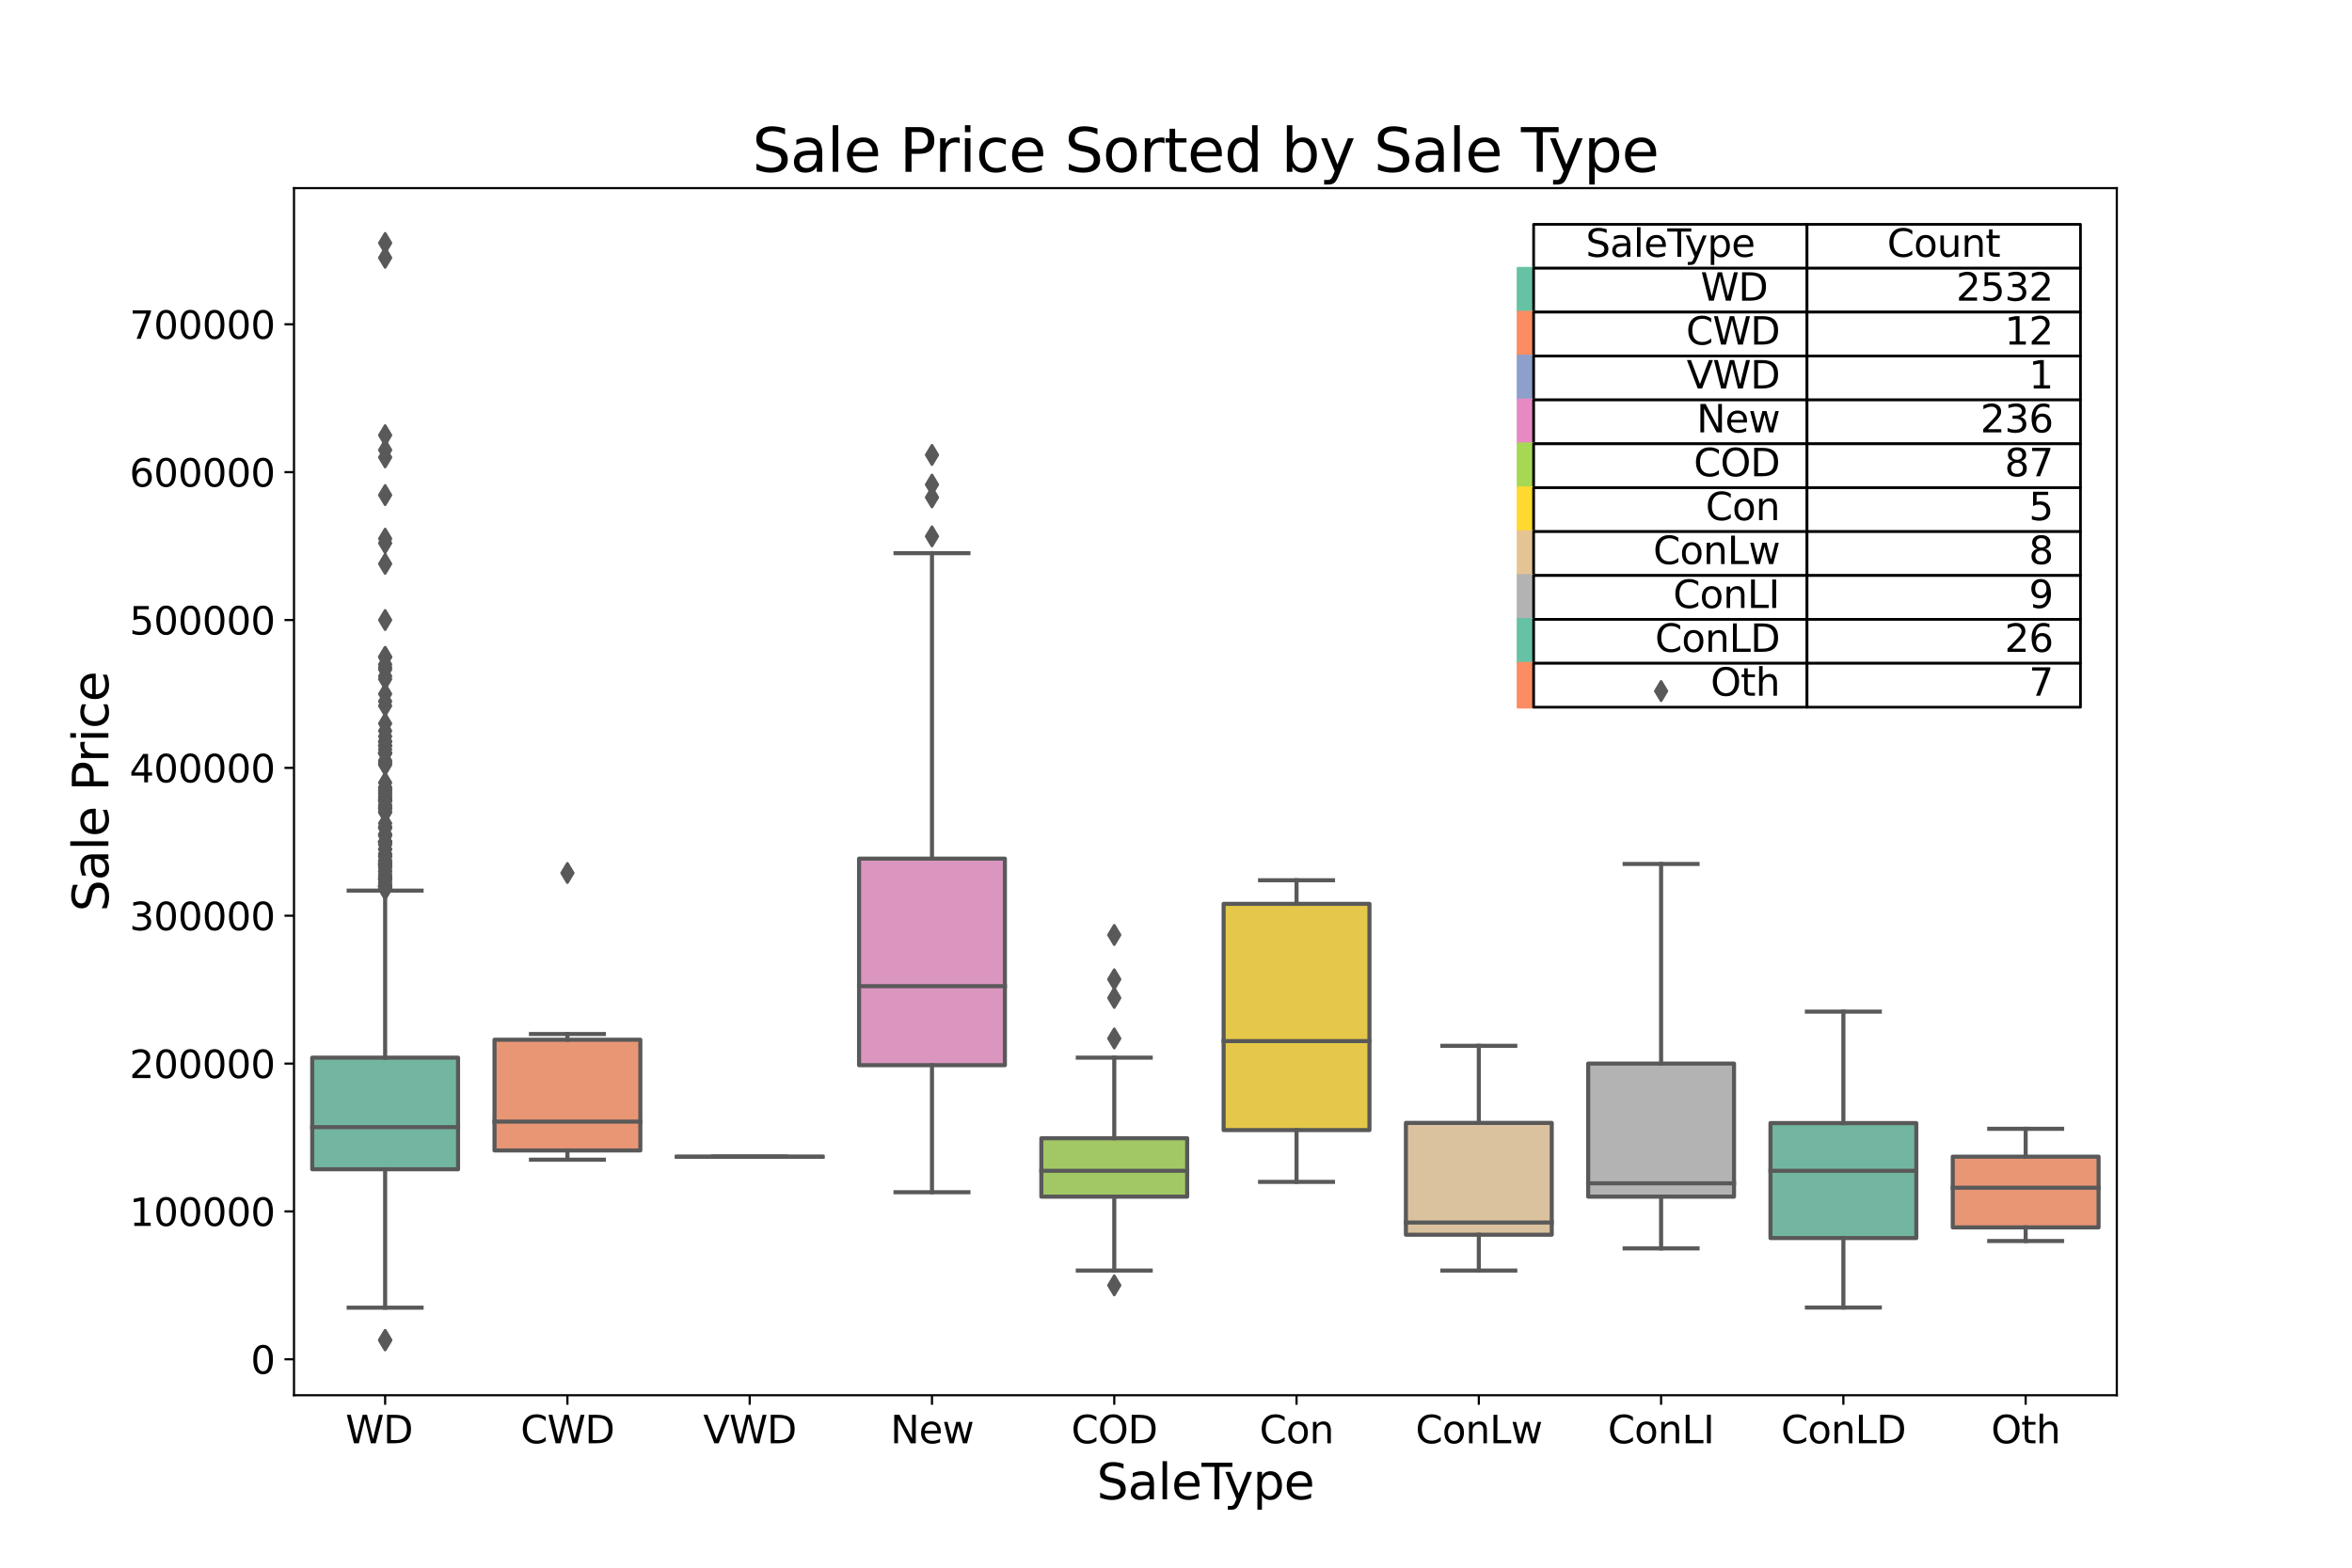 <?xml version="1.0" encoding="utf-8" standalone="no"?>
<!DOCTYPE svg PUBLIC "-//W3C//DTD SVG 1.1//EN"
  "http://www.w3.org/Graphics/SVG/1.1/DTD/svg11.dtd">
<svg height="576pt" version="1.1" viewBox="0 0 864 576" width="864pt" xmlns="http://www.w3.org/2000/svg" xmlns:xlink="http://www.w3.org/1999/xlink">
 <defs>
  <style type="text/css">*{stroke-linecap:butt;stroke-linejoin:round;}</style>
 </defs>
 <g id="figure_1">
  <g id="patch_1">
   <path d="M 0 576 
L 864 576 
L 864 0 
L 0 0 
z
" style="fill:#ffffff;"/>
  </g>
  <g id="axes_1">
   <g id="patch_2">
    <path d="M 108 512.64 
L 777.6 512.64 
L 777.6 69.12 
L 108 69.12 
z
" style="fill:#ffffff;"/>
   </g>
   <g id="table_1">
    <g id="patch_3">
     <path d="M 563.372 98.554 
L 663.812 98.554 
L 663.812 82.426 
L 563.372 82.426 
z
" style="fill:#ffffff;stroke:#000000;stroke-linejoin:miter;"/>
    </g>
    <g id="text_1">
     <!-- SaleType -->
     <g transform="translate(582.53 94.353)scale(0.14 -0.14)">
      <defs>
       <path d="M 3425 4513 
L 3425 3897 
Q 3066 4069 2747 4153 
Q 2428 4238 2131 4238 
Q 1616 4238 1336 4038 
Q 1056 3838 1056 3469 
Q 1056 3159 1242 3001 
Q 1428 2844 1947 2747 
L 2328 2669 
Q 3034 2534 3370 2195 
Q 3706 1856 3706 1288 
Q 3706 609 3251 259 
Q 2797 -91 1919 -91 
Q 1588 -91 1214 -16 
Q 841 59 441 206 
L 441 856 
Q 825 641 1194 531 
Q 1563 422 1919 422 
Q 2459 422 2753 634 
Q 3047 847 3047 1241 
Q 3047 1584 2836 1778 
Q 2625 1972 2144 2069 
L 1759 2144 
Q 1053 2284 737 2584 
Q 422 2884 422 3419 
Q 422 4038 858 4394 
Q 1294 4750 2059 4750 
Q 2388 4750 2728 4690 
Q 3069 4631 3425 4513 
z
" id="DejaVuSans-53" transform="scale(0.016)"/>
       <path d="M 2194 1759 
Q 1497 1759 1228 1600 
Q 959 1441 959 1056 
Q 959 750 1161 570 
Q 1363 391 1709 391 
Q 2188 391 2477 730 
Q 2766 1069 2766 1631 
L 2766 1759 
L 2194 1759 
z
M 3341 1997 
L 3341 0 
L 2766 0 
L 2766 531 
Q 2569 213 2275 61 
Q 1981 -91 1556 -91 
Q 1019 -91 701 211 
Q 384 513 384 1019 
Q 384 1609 779 1909 
Q 1175 2209 1959 2209 
L 2766 2209 
L 2766 2266 
Q 2766 2663 2505 2880 
Q 2244 3097 1772 3097 
Q 1472 3097 1187 3025 
Q 903 2953 641 2809 
L 641 3341 
Q 956 3463 1253 3523 
Q 1550 3584 1831 3584 
Q 2591 3584 2966 3190 
Q 3341 2797 3341 1997 
z
" id="DejaVuSans-61" transform="scale(0.016)"/>
       <path d="M 603 4863 
L 1178 4863 
L 1178 0 
L 603 0 
L 603 4863 
z
" id="DejaVuSans-6c" transform="scale(0.016)"/>
       <path d="M 3597 1894 
L 3597 1613 
L 953 1613 
Q 991 1019 1311 708 
Q 1631 397 2203 397 
Q 2534 397 2845 478 
Q 3156 559 3463 722 
L 3463 178 
Q 3153 47 2828 -22 
Q 2503 -91 2169 -91 
Q 1331 -91 842 396 
Q 353 884 353 1716 
Q 353 2575 817 3079 
Q 1281 3584 2069 3584 
Q 2775 3584 3186 3129 
Q 3597 2675 3597 1894 
z
M 3022 2063 
Q 3016 2534 2758 2815 
Q 2500 3097 2075 3097 
Q 1594 3097 1305 2825 
Q 1016 2553 972 2059 
L 3022 2063 
z
" id="DejaVuSans-65" transform="scale(0.016)"/>
       <path d="M -19 4666 
L 3928 4666 
L 3928 4134 
L 2272 4134 
L 2272 0 
L 1638 0 
L 1638 4134 
L -19 4134 
L -19 4666 
z
" id="DejaVuSans-54" transform="scale(0.016)"/>
       <path d="M 2059 -325 
Q 1816 -950 1584 -1140 
Q 1353 -1331 966 -1331 
L 506 -1331 
L 506 -850 
L 844 -850 
Q 1081 -850 1212 -737 
Q 1344 -625 1503 -206 
L 1606 56 
L 191 3500 
L 800 3500 
L 1894 763 
L 2988 3500 
L 3597 3500 
L 2059 -325 
z
" id="DejaVuSans-79" transform="scale(0.016)"/>
       <path d="M 1159 525 
L 1159 -1331 
L 581 -1331 
L 581 3500 
L 1159 3500 
L 1159 2969 
Q 1341 3281 1617 3432 
Q 1894 3584 2278 3584 
Q 2916 3584 3314 3078 
Q 3713 2572 3713 1747 
Q 3713 922 3314 415 
Q 2916 -91 2278 -91 
Q 1894 -91 1617 61 
Q 1341 213 1159 525 
z
M 3116 1747 
Q 3116 2381 2855 2742 
Q 2594 3103 2138 3103 
Q 1681 3103 1420 2742 
Q 1159 2381 1159 1747 
Q 1159 1113 1420 752 
Q 1681 391 2138 391 
Q 2594 391 2855 752 
Q 3116 1113 3116 1747 
z
" id="DejaVuSans-70" transform="scale(0.016)"/>
      </defs>
      <use xlink:href="#DejaVuSans-53"/>
      <use x="63.477" xlink:href="#DejaVuSans-61"/>
      <use x="124.756" xlink:href="#DejaVuSans-6c"/>
      <use x="152.539" xlink:href="#DejaVuSans-65"/>
      <use x="214.062" xlink:href="#DejaVuSans-54"/>
      <use x="259.521" xlink:href="#DejaVuSans-79"/>
      <use x="318.701" xlink:href="#DejaVuSans-70"/>
      <use x="382.178" xlink:href="#DejaVuSans-65"/>
     </g>
    </g>
    <g id="patch_4">
     <path d="M 663.812 98.554 
L 764.252 98.554 
L 764.252 82.426 
L 663.812 82.426 
z
" style="fill:#ffffff;stroke:#000000;stroke-linejoin:miter;"/>
    </g>
    <g id="text_2">
     <!-- Count -->
     <g transform="translate(693.244 94.353)scale(0.14 -0.14)">
      <defs>
       <path d="M 4122 4306 
L 4122 3641 
Q 3803 3938 3442 4084 
Q 3081 4231 2675 4231 
Q 1875 4231 1450 3742 
Q 1025 3253 1025 2328 
Q 1025 1406 1450 917 
Q 1875 428 2675 428 
Q 3081 428 3442 575 
Q 3803 722 4122 1019 
L 4122 359 
Q 3791 134 3420 21 
Q 3050 -91 2638 -91 
Q 1578 -91 968 557 
Q 359 1206 359 2328 
Q 359 3453 968 4101 
Q 1578 4750 2638 4750 
Q 3056 4750 3426 4639 
Q 3797 4528 4122 4306 
z
" id="DejaVuSans-43" transform="scale(0.016)"/>
       <path d="M 1959 3097 
Q 1497 3097 1228 2736 
Q 959 2375 959 1747 
Q 959 1119 1226 758 
Q 1494 397 1959 397 
Q 2419 397 2687 759 
Q 2956 1122 2956 1747 
Q 2956 2369 2687 2733 
Q 2419 3097 1959 3097 
z
M 1959 3584 
Q 2709 3584 3137 3096 
Q 3566 2609 3566 1747 
Q 3566 888 3137 398 
Q 2709 -91 1959 -91 
Q 1206 -91 779 398 
Q 353 888 353 1747 
Q 353 2609 779 3096 
Q 1206 3584 1959 3584 
z
" id="DejaVuSans-6f" transform="scale(0.016)"/>
       <path d="M 544 1381 
L 544 3500 
L 1119 3500 
L 1119 1403 
Q 1119 906 1312 657 
Q 1506 409 1894 409 
Q 2359 409 2629 706 
Q 2900 1003 2900 1516 
L 2900 3500 
L 3475 3500 
L 3475 0 
L 2900 0 
L 2900 538 
Q 2691 219 2414 64 
Q 2138 -91 1772 -91 
Q 1169 -91 856 284 
Q 544 659 544 1381 
z
M 1991 3584 
L 1991 3584 
z
" id="DejaVuSans-75" transform="scale(0.016)"/>
       <path d="M 3513 2113 
L 3513 0 
L 2938 0 
L 2938 2094 
Q 2938 2591 2744 2837 
Q 2550 3084 2163 3084 
Q 1697 3084 1428 2787 
Q 1159 2491 1159 1978 
L 1159 0 
L 581 0 
L 581 3500 
L 1159 3500 
L 1159 2956 
Q 1366 3272 1645 3428 
Q 1925 3584 2291 3584 
Q 2894 3584 3203 3211 
Q 3513 2838 3513 2113 
z
" id="DejaVuSans-6e" transform="scale(0.016)"/>
       <path d="M 1172 4494 
L 1172 3500 
L 2356 3500 
L 2356 3053 
L 1172 3053 
L 1172 1153 
Q 1172 725 1289 603 
Q 1406 481 1766 481 
L 2356 481 
L 2356 0 
L 1766 0 
Q 1100 0 847 248 
Q 594 497 594 1153 
L 594 3053 
L 172 3053 
L 172 3500 
L 594 3500 
L 594 4494 
L 1172 4494 
z
" id="DejaVuSans-74" transform="scale(0.016)"/>
      </defs>
      <use xlink:href="#DejaVuSans-43"/>
      <use x="69.824" xlink:href="#DejaVuSans-6f"/>
      <use x="131.006" xlink:href="#DejaVuSans-75"/>
      <use x="194.385" xlink:href="#DejaVuSans-6e"/>
      <use x="257.764" xlink:href="#DejaVuSans-74"/>
     </g>
    </g>
    <g id="patch_5">
     <path d="M 557.651 114.682 
L 563.372 114.682 
L 563.372 98.554 
L 557.651 98.554 
z
" style="fill:#66c2a5;stroke:#66c2a5;stroke-linejoin:miter;"/>
    </g>
    <g id="text_3">
     <!--       -->
     <g transform="translate(558.223 109.377)scale(0.1 -0.1)">
      <defs>
       <path id="DejaVuSans-20" transform="scale(0.016)"/>
      </defs>
      <use xlink:href="#DejaVuSans-20"/>
      <use x="31.787" xlink:href="#DejaVuSans-20"/>
      <use x="63.574" xlink:href="#DejaVuSans-20"/>
      <use x="95.361" xlink:href="#DejaVuSans-20"/>
      <use x="127.148" xlink:href="#DejaVuSans-20"/>
     </g>
    </g>
    <g id="patch_6">
     <path d="M 563.372 114.682 
L 663.812 114.682 
L 663.812 98.554 
L 563.372 98.554 
z
" style="fill:#ffffff;stroke:#000000;stroke-linejoin:miter;"/>
    </g>
    <g id="text_4">
     <!-- WD  -->
     <g transform="translate(624.696 110.481)scale(0.14 -0.14)">
      <defs>
       <path d="M 213 4666 
L 850 4666 
L 1831 722 
L 2809 4666 
L 3519 4666 
L 4500 722 
L 5478 4666 
L 6119 4666 
L 4947 0 
L 4153 0 
L 3169 4050 
L 2175 0 
L 1381 0 
L 213 4666 
z
" id="DejaVuSans-57" transform="scale(0.016)"/>
       <path d="M 1259 4147 
L 1259 519 
L 2022 519 
Q 2988 519 3436 956 
Q 3884 1394 3884 2338 
Q 3884 3275 3436 3711 
Q 2988 4147 2022 4147 
L 1259 4147 
z
M 628 4666 
L 1925 4666 
Q 3281 4666 3915 4102 
Q 4550 3538 4550 2338 
Q 4550 1131 3912 565 
Q 3275 0 1925 0 
L 628 0 
L 628 4666 
z
" id="DejaVuSans-44" transform="scale(0.016)"/>
      </defs>
      <use xlink:href="#DejaVuSans-57"/>
      <use x="98.877" xlink:href="#DejaVuSans-44"/>
      <use x="175.879" xlink:href="#DejaVuSans-20"/>
     </g>
    </g>
    <g id="patch_7">
     <path d="M 663.812 114.682 
L 764.252 114.682 
L 764.252 98.554 
L 663.812 98.554 
z
" style="fill:#ffffff;stroke:#000000;stroke-linejoin:miter;"/>
    </g>
    <g id="text_5">
     <!-- 2532 -->
     <g transform="translate(718.578 110.481)scale(0.14 -0.14)">
      <defs>
       <path d="M 1228 531 
L 3431 531 
L 3431 0 
L 469 0 
L 469 531 
Q 828 903 1448 1529 
Q 2069 2156 2228 2338 
Q 2531 2678 2651 2914 
Q 2772 3150 2772 3378 
Q 2772 3750 2511 3984 
Q 2250 4219 1831 4219 
Q 1534 4219 1204 4116 
Q 875 4013 500 3803 
L 500 4441 
Q 881 4594 1212 4672 
Q 1544 4750 1819 4750 
Q 2544 4750 2975 4387 
Q 3406 4025 3406 3419 
Q 3406 3131 3298 2873 
Q 3191 2616 2906 2266 
Q 2828 2175 2409 1742 
Q 1991 1309 1228 531 
z
" id="DejaVuSans-32" transform="scale(0.016)"/>
       <path d="M 691 4666 
L 3169 4666 
L 3169 4134 
L 1269 4134 
L 1269 2991 
Q 1406 3038 1543 3061 
Q 1681 3084 1819 3084 
Q 2600 3084 3056 2656 
Q 3513 2228 3513 1497 
Q 3513 744 3044 326 
Q 2575 -91 1722 -91 
Q 1428 -91 1123 -41 
Q 819 9 494 109 
L 494 744 
Q 775 591 1075 516 
Q 1375 441 1709 441 
Q 2250 441 2565 725 
Q 2881 1009 2881 1497 
Q 2881 1984 2565 2268 
Q 2250 2553 1709 2553 
Q 1456 2553 1204 2497 
Q 953 2441 691 2322 
L 691 4666 
z
" id="DejaVuSans-35" transform="scale(0.016)"/>
       <path d="M 2597 2516 
Q 3050 2419 3304 2112 
Q 3559 1806 3559 1356 
Q 3559 666 3084 287 
Q 2609 -91 1734 -91 
Q 1441 -91 1130 -33 
Q 819 25 488 141 
L 488 750 
Q 750 597 1062 519 
Q 1375 441 1716 441 
Q 2309 441 2620 675 
Q 2931 909 2931 1356 
Q 2931 1769 2642 2001 
Q 2353 2234 1838 2234 
L 1294 2234 
L 1294 2753 
L 1863 2753 
Q 2328 2753 2575 2939 
Q 2822 3125 2822 3475 
Q 2822 3834 2567 4026 
Q 2313 4219 1838 4219 
Q 1578 4219 1281 4162 
Q 984 4106 628 3988 
L 628 4550 
Q 988 4650 1302 4700 
Q 1616 4750 1894 4750 
Q 2613 4750 3031 4423 
Q 3450 4097 3450 3541 
Q 3450 3153 3228 2886 
Q 3006 2619 2597 2516 
z
" id="DejaVuSans-33" transform="scale(0.016)"/>
      </defs>
      <use xlink:href="#DejaVuSans-32"/>
      <use x="63.623" xlink:href="#DejaVuSans-35"/>
      <use x="127.246" xlink:href="#DejaVuSans-33"/>
      <use x="190.869" xlink:href="#DejaVuSans-32"/>
     </g>
    </g>
    <g id="patch_8">
     <path d="M 557.651 130.81 
L 563.372 130.81 
L 563.372 114.682 
L 557.651 114.682 
z
" style="fill:#fc8d62;stroke:#fc8d62;stroke-linejoin:miter;"/>
    </g>
    <g id="text_6">
     <!--       -->
     <g transform="translate(558.223 125.505)scale(0.1 -0.1)">
      <use xlink:href="#DejaVuSans-20"/>
      <use x="31.787" xlink:href="#DejaVuSans-20"/>
      <use x="63.574" xlink:href="#DejaVuSans-20"/>
      <use x="95.361" xlink:href="#DejaVuSans-20"/>
      <use x="127.148" xlink:href="#DejaVuSans-20"/>
     </g>
    </g>
    <g id="patch_9">
     <path d="M 563.372 130.81 
L 663.812 130.81 
L 663.812 114.682 
L 563.372 114.682 
z
" style="fill:#ffffff;stroke:#000000;stroke-linejoin:miter;"/>
    </g>
    <g id="text_7">
     <!-- CWD -->
     <g transform="translate(619.369 126.609)scale(0.14 -0.14)">
      <use xlink:href="#DejaVuSans-43"/>
      <use x="69.824" xlink:href="#DejaVuSans-57"/>
      <use x="168.701" xlink:href="#DejaVuSans-44"/>
     </g>
    </g>
    <g id="patch_10">
     <path d="M 663.812 130.81 
L 764.252 130.81 
L 764.252 114.682 
L 663.812 114.682 
z
" style="fill:#ffffff;stroke:#000000;stroke-linejoin:miter;"/>
    </g>
    <g id="text_8">
     <!-- 12 -->
     <g transform="translate(736.393 126.609)scale(0.14 -0.14)">
      <defs>
       <path d="M 794 531 
L 1825 531 
L 1825 4091 
L 703 3866 
L 703 4441 
L 1819 4666 
L 2450 4666 
L 2450 531 
L 3481 531 
L 3481 0 
L 794 0 
L 794 531 
z
" id="DejaVuSans-31" transform="scale(0.016)"/>
      </defs>
      <use xlink:href="#DejaVuSans-31"/>
      <use x="63.623" xlink:href="#DejaVuSans-32"/>
     </g>
    </g>
    <g id="patch_11">
     <path d="M 557.651 146.938 
L 563.372 146.938 
L 563.372 130.81 
L 557.651 130.81 
z
" style="fill:#8da0cb;stroke:#8da0cb;stroke-linejoin:miter;"/>
    </g>
    <g id="text_9">
     <!--       -->
     <g transform="translate(558.223 141.633)scale(0.1 -0.1)">
      <use xlink:href="#DejaVuSans-20"/>
      <use x="31.787" xlink:href="#DejaVuSans-20"/>
      <use x="63.574" xlink:href="#DejaVuSans-20"/>
      <use x="95.361" xlink:href="#DejaVuSans-20"/>
      <use x="127.148" xlink:href="#DejaVuSans-20"/>
     </g>
    </g>
    <g id="patch_12">
     <path d="M 563.372 146.938 
L 663.812 146.938 
L 663.812 130.81 
L 563.372 130.81 
z
" style="fill:#ffffff;stroke:#000000;stroke-linejoin:miter;"/>
    </g>
    <g id="text_10">
     <!-- VWD -->
     <g transform="translate(619.568 142.737)scale(0.14 -0.14)">
      <defs>
       <path d="M 1831 0 
L 50 4666 
L 709 4666 
L 2188 738 
L 3669 4666 
L 4325 4666 
L 2547 0 
L 1831 0 
z
" id="DejaVuSans-56" transform="scale(0.016)"/>
      </defs>
      <use xlink:href="#DejaVuSans-56"/>
      <use x="68.408" xlink:href="#DejaVuSans-57"/>
      <use x="167.285" xlink:href="#DejaVuSans-44"/>
     </g>
    </g>
    <g id="patch_13">
     <path d="M 663.812 146.938 
L 764.252 146.938 
L 764.252 130.81 
L 663.812 130.81 
z
" style="fill:#ffffff;stroke:#000000;stroke-linejoin:miter;"/>
    </g>
    <g id="text_11">
     <!-- 1 -->
     <g transform="translate(745.3 142.737)scale(0.14 -0.14)">
      <use xlink:href="#DejaVuSans-31"/>
     </g>
    </g>
    <g id="patch_14">
     <path d="M 557.651 163.066 
L 563.372 163.066 
L 563.372 146.938 
L 557.651 146.938 
z
" style="fill:#e78ac3;stroke:#e78ac3;stroke-linejoin:miter;"/>
    </g>
    <g id="text_12">
     <!--       -->
     <g transform="translate(558.223 157.761)scale(0.1 -0.1)">
      <use xlink:href="#DejaVuSans-20"/>
      <use x="31.787" xlink:href="#DejaVuSans-20"/>
      <use x="63.574" xlink:href="#DejaVuSans-20"/>
      <use x="95.361" xlink:href="#DejaVuSans-20"/>
      <use x="127.148" xlink:href="#DejaVuSans-20"/>
     </g>
    </g>
    <g id="patch_15">
     <path d="M 563.372 163.066 
L 663.812 163.066 
L 663.812 146.938 
L 563.372 146.938 
z
" style="fill:#ffffff;stroke:#000000;stroke-linejoin:miter;"/>
    </g>
    <g id="text_13">
     <!-- New -->
     <g transform="translate(623.23 158.865)scale(0.14 -0.14)">
      <defs>
       <path d="M 628 4666 
L 1478 4666 
L 3547 763 
L 3547 4666 
L 4159 4666 
L 4159 0 
L 3309 0 
L 1241 3903 
L 1241 0 
L 628 0 
L 628 4666 
z
" id="DejaVuSans-4e" transform="scale(0.016)"/>
       <path d="M 269 3500 
L 844 3500 
L 1563 769 
L 2278 3500 
L 2956 3500 
L 3675 769 
L 4391 3500 
L 4966 3500 
L 4050 0 
L 3372 0 
L 2619 2869 
L 1863 0 
L 1184 0 
L 269 3500 
z
" id="DejaVuSans-77" transform="scale(0.016)"/>
      </defs>
      <use xlink:href="#DejaVuSans-4e"/>
      <use x="74.805" xlink:href="#DejaVuSans-65"/>
      <use x="136.328" xlink:href="#DejaVuSans-77"/>
     </g>
    </g>
    <g id="patch_16">
     <path d="M 663.812 163.066 
L 764.252 163.066 
L 764.252 146.938 
L 663.812 146.938 
z
" style="fill:#ffffff;stroke:#000000;stroke-linejoin:miter;"/>
    </g>
    <g id="text_14">
     <!-- 236 -->
     <g transform="translate(727.485 158.865)scale(0.14 -0.14)">
      <defs>
       <path d="M 2113 2584 
Q 1688 2584 1439 2293 
Q 1191 2003 1191 1497 
Q 1191 994 1439 701 
Q 1688 409 2113 409 
Q 2538 409 2786 701 
Q 3034 994 3034 1497 
Q 3034 2003 2786 2293 
Q 2538 2584 2113 2584 
z
M 3366 4563 
L 3366 3988 
Q 3128 4100 2886 4159 
Q 2644 4219 2406 4219 
Q 1781 4219 1451 3797 
Q 1122 3375 1075 2522 
Q 1259 2794 1537 2939 
Q 1816 3084 2150 3084 
Q 2853 3084 3261 2657 
Q 3669 2231 3669 1497 
Q 3669 778 3244 343 
Q 2819 -91 2113 -91 
Q 1303 -91 875 529 
Q 447 1150 447 2328 
Q 447 3434 972 4092 
Q 1497 4750 2381 4750 
Q 2619 4750 2861 4703 
Q 3103 4656 3366 4563 
z
" id="DejaVuSans-36" transform="scale(0.016)"/>
      </defs>
      <use xlink:href="#DejaVuSans-32"/>
      <use x="63.623" xlink:href="#DejaVuSans-33"/>
      <use x="127.246" xlink:href="#DejaVuSans-36"/>
     </g>
    </g>
    <g id="patch_17">
     <path d="M 557.651 179.194 
L 563.372 179.194 
L 563.372 163.066 
L 557.651 163.066 
z
" style="fill:#a6d854;stroke:#a6d854;stroke-linejoin:miter;"/>
    </g>
    <g id="text_15">
     <!--       -->
     <g transform="translate(558.223 173.889)scale(0.1 -0.1)">
      <use xlink:href="#DejaVuSans-20"/>
      <use x="31.787" xlink:href="#DejaVuSans-20"/>
      <use x="63.574" xlink:href="#DejaVuSans-20"/>
      <use x="95.361" xlink:href="#DejaVuSans-20"/>
      <use x="127.148" xlink:href="#DejaVuSans-20"/>
     </g>
    </g>
    <g id="patch_18">
     <path d="M 563.372 179.194 
L 663.812 179.194 
L 663.812 163.066 
L 563.372 163.066 
z
" style="fill:#ffffff;stroke:#000000;stroke-linejoin:miter;"/>
    </g>
    <g id="text_16">
     <!-- COD -->
     <g transform="translate(622.191 174.993)scale(0.14 -0.14)">
      <defs>
       <path d="M 2522 4238 
Q 1834 4238 1429 3725 
Q 1025 3213 1025 2328 
Q 1025 1447 1429 934 
Q 1834 422 2522 422 
Q 3209 422 3611 934 
Q 4013 1447 4013 2328 
Q 4013 3213 3611 3725 
Q 3209 4238 2522 4238 
z
M 2522 4750 
Q 3503 4750 4090 4092 
Q 4678 3434 4678 2328 
Q 4678 1225 4090 567 
Q 3503 -91 2522 -91 
Q 1538 -91 948 565 
Q 359 1222 359 2328 
Q 359 3434 948 4092 
Q 1538 4750 2522 4750 
z
" id="DejaVuSans-4f" transform="scale(0.016)"/>
      </defs>
      <use xlink:href="#DejaVuSans-43"/>
      <use x="69.824" xlink:href="#DejaVuSans-4f"/>
      <use x="148.535" xlink:href="#DejaVuSans-44"/>
     </g>
    </g>
    <g id="patch_19">
     <path d="M 663.812 179.194 
L 764.252 179.194 
L 764.252 163.066 
L 663.812 163.066 
z
" style="fill:#ffffff;stroke:#000000;stroke-linejoin:miter;"/>
    </g>
    <g id="text_17">
     <!-- 87 -->
     <g transform="translate(736.393 174.993)scale(0.14 -0.14)">
      <defs>
       <path d="M 2034 2216 
Q 1584 2216 1326 1975 
Q 1069 1734 1069 1313 
Q 1069 891 1326 650 
Q 1584 409 2034 409 
Q 2484 409 2743 651 
Q 3003 894 3003 1313 
Q 3003 1734 2745 1975 
Q 2488 2216 2034 2216 
z
M 1403 2484 
Q 997 2584 770 2862 
Q 544 3141 544 3541 
Q 544 4100 942 4425 
Q 1341 4750 2034 4750 
Q 2731 4750 3128 4425 
Q 3525 4100 3525 3541 
Q 3525 3141 3298 2862 
Q 3072 2584 2669 2484 
Q 3125 2378 3379 2068 
Q 3634 1759 3634 1313 
Q 3634 634 3220 271 
Q 2806 -91 2034 -91 
Q 1263 -91 848 271 
Q 434 634 434 1313 
Q 434 1759 690 2068 
Q 947 2378 1403 2484 
z
M 1172 3481 
Q 1172 3119 1398 2916 
Q 1625 2713 2034 2713 
Q 2441 2713 2670 2916 
Q 2900 3119 2900 3481 
Q 2900 3844 2670 4047 
Q 2441 4250 2034 4250 
Q 1625 4250 1398 4047 
Q 1172 3844 1172 3481 
z
" id="DejaVuSans-38" transform="scale(0.016)"/>
       <path d="M 525 4666 
L 3525 4666 
L 3525 4397 
L 1831 0 
L 1172 0 
L 2766 4134 
L 525 4134 
L 525 4666 
z
" id="DejaVuSans-37" transform="scale(0.016)"/>
      </defs>
      <use xlink:href="#DejaVuSans-38"/>
      <use x="63.623" xlink:href="#DejaVuSans-37"/>
     </g>
    </g>
    <g id="patch_20">
     <path d="M 557.651 195.322 
L 563.372 195.322 
L 563.372 179.194 
L 557.651 179.194 
z
" style="fill:#ffd92f;stroke:#ffd92f;stroke-linejoin:miter;"/>
    </g>
    <g id="text_18">
     <!--       -->
     <g transform="translate(558.223 190.017)scale(0.1 -0.1)">
      <use xlink:href="#DejaVuSans-20"/>
      <use x="31.787" xlink:href="#DejaVuSans-20"/>
      <use x="63.574" xlink:href="#DejaVuSans-20"/>
      <use x="95.361" xlink:href="#DejaVuSans-20"/>
      <use x="127.148" xlink:href="#DejaVuSans-20"/>
     </g>
    </g>
    <g id="patch_21">
     <path d="M 563.372 195.322 
L 663.812 195.322 
L 663.812 179.194 
L 563.372 179.194 
z
" style="fill:#ffffff;stroke:#000000;stroke-linejoin:miter;"/>
    </g>
    <g id="text_19">
     <!-- Con -->
     <g transform="translate(626.553 191.121)scale(0.14 -0.14)">
      <use xlink:href="#DejaVuSans-43"/>
      <use x="69.824" xlink:href="#DejaVuSans-6f"/>
      <use x="131.006" xlink:href="#DejaVuSans-6e"/>
     </g>
    </g>
    <g id="patch_22">
     <path d="M 663.812 195.322 
L 764.252 195.322 
L 764.252 179.194 
L 663.812 179.194 
z
" style="fill:#ffffff;stroke:#000000;stroke-linejoin:miter;"/>
    </g>
    <g id="text_20">
     <!-- 5 -->
     <g transform="translate(745.3 191.121)scale(0.14 -0.14)">
      <use xlink:href="#DejaVuSans-35"/>
     </g>
    </g>
    <g id="patch_23">
     <path d="M 557.651 211.45 
L 563.372 211.45 
L 563.372 195.322 
L 557.651 195.322 
z
" style="fill:#e5c494;stroke:#e5c494;stroke-linejoin:miter;"/>
    </g>
    <g id="text_21">
     <!--       -->
     <g transform="translate(558.223 206.145)scale(0.1 -0.1)">
      <use xlink:href="#DejaVuSans-20"/>
      <use x="31.787" xlink:href="#DejaVuSans-20"/>
      <use x="63.574" xlink:href="#DejaVuSans-20"/>
      <use x="95.361" xlink:href="#DejaVuSans-20"/>
      <use x="127.148" xlink:href="#DejaVuSans-20"/>
     </g>
    </g>
    <g id="patch_24">
     <path d="M 563.372 211.45 
L 663.812 211.45 
L 663.812 195.322 
L 563.372 195.322 
z
" style="fill:#ffffff;stroke:#000000;stroke-linejoin:miter;"/>
    </g>
    <g id="text_22">
     <!-- ConLw -->
     <g transform="translate(607.303 207.249)scale(0.14 -0.14)">
      <defs>
       <path d="M 628 4666 
L 1259 4666 
L 1259 531 
L 3531 531 
L 3531 0 
L 628 0 
L 628 4666 
z
" id="DejaVuSans-4c" transform="scale(0.016)"/>
      </defs>
      <use xlink:href="#DejaVuSans-43"/>
      <use x="69.824" xlink:href="#DejaVuSans-6f"/>
      <use x="131.006" xlink:href="#DejaVuSans-6e"/>
      <use x="194.385" xlink:href="#DejaVuSans-4c"/>
      <use x="250.098" xlink:href="#DejaVuSans-77"/>
     </g>
    </g>
    <g id="patch_25">
     <path d="M 663.812 211.45 
L 764.252 211.45 
L 764.252 195.322 
L 663.812 195.322 
z
" style="fill:#ffffff;stroke:#000000;stroke-linejoin:miter;"/>
    </g>
    <g id="text_23">
     <!-- 8 -->
     <g transform="translate(745.3 207.249)scale(0.14 -0.14)">
      <use xlink:href="#DejaVuSans-38"/>
     </g>
    </g>
    <g id="patch_26">
     <path d="M 557.651 227.578 
L 563.372 227.578 
L 563.372 211.45 
L 557.651 211.45 
z
" style="fill:#b3b3b3;stroke:#b3b3b3;stroke-linejoin:miter;"/>
    </g>
    <g id="text_24">
     <!--       -->
     <g transform="translate(558.223 222.273)scale(0.1 -0.1)">
      <use xlink:href="#DejaVuSans-20"/>
      <use x="31.787" xlink:href="#DejaVuSans-20"/>
      <use x="63.574" xlink:href="#DejaVuSans-20"/>
      <use x="95.361" xlink:href="#DejaVuSans-20"/>
      <use x="127.148" xlink:href="#DejaVuSans-20"/>
     </g>
    </g>
    <g id="patch_27">
     <path d="M 563.372 227.578 
L 663.812 227.578 
L 663.812 211.45 
L 563.372 211.45 
z
" style="fill:#ffffff;stroke:#000000;stroke-linejoin:miter;"/>
    </g>
    <g id="text_25">
     <!-- ConLI -->
     <g transform="translate(614.623 223.377)scale(0.14 -0.14)">
      <defs>
       <path d="M 628 4666 
L 1259 4666 
L 1259 0 
L 628 0 
L 628 4666 
z
" id="DejaVuSans-49" transform="scale(0.016)"/>
      </defs>
      <use xlink:href="#DejaVuSans-43"/>
      <use x="69.824" xlink:href="#DejaVuSans-6f"/>
      <use x="131.006" xlink:href="#DejaVuSans-6e"/>
      <use x="194.385" xlink:href="#DejaVuSans-4c"/>
      <use x="250.098" xlink:href="#DejaVuSans-49"/>
     </g>
    </g>
    <g id="patch_28">
     <path d="M 663.812 227.578 
L 764.252 227.578 
L 764.252 211.45 
L 663.812 211.45 
z
" style="fill:#ffffff;stroke:#000000;stroke-linejoin:miter;"/>
    </g>
    <g id="text_26">
     <!-- 9 -->
     <g transform="translate(745.3 223.377)scale(0.14 -0.14)">
      <defs>
       <path d="M 703 97 
L 703 672 
Q 941 559 1184 500 
Q 1428 441 1663 441 
Q 2288 441 2617 861 
Q 2947 1281 2994 2138 
Q 2813 1869 2534 1725 
Q 2256 1581 1919 1581 
Q 1219 1581 811 2004 
Q 403 2428 403 3163 
Q 403 3881 828 4315 
Q 1253 4750 1959 4750 
Q 2769 4750 3195 4129 
Q 3622 3509 3622 2328 
Q 3622 1225 3098 567 
Q 2575 -91 1691 -91 
Q 1453 -91 1209 -44 
Q 966 3 703 97 
z
M 1959 2075 
Q 2384 2075 2632 2365 
Q 2881 2656 2881 3163 
Q 2881 3666 2632 3958 
Q 2384 4250 1959 4250 
Q 1534 4250 1286 3958 
Q 1038 3666 1038 3163 
Q 1038 2656 1286 2365 
Q 1534 2075 1959 2075 
z
" id="DejaVuSans-39" transform="scale(0.016)"/>
      </defs>
      <use xlink:href="#DejaVuSans-39"/>
     </g>
    </g>
    <g id="patch_29">
     <path d="M 557.651 243.706 
L 563.372 243.706 
L 563.372 227.578 
L 557.651 227.578 
z
" style="fill:#66c2a5;stroke:#66c2a5;stroke-linejoin:miter;"/>
    </g>
    <g id="text_27">
     <!--       -->
     <g transform="translate(558.223 238.401)scale(0.1 -0.1)">
      <use xlink:href="#DejaVuSans-20"/>
      <use x="31.787" xlink:href="#DejaVuSans-20"/>
      <use x="63.574" xlink:href="#DejaVuSans-20"/>
      <use x="95.361" xlink:href="#DejaVuSans-20"/>
      <use x="127.148" xlink:href="#DejaVuSans-20"/>
     </g>
    </g>
    <g id="patch_30">
     <path d="M 563.372 243.706 
L 663.812 243.706 
L 663.812 227.578 
L 563.372 227.578 
z
" style="fill:#ffffff;stroke:#000000;stroke-linejoin:miter;"/>
    </g>
    <g id="text_28">
     <!-- ConLD -->
     <g transform="translate(607.973 239.505)scale(0.14 -0.14)">
      <use xlink:href="#DejaVuSans-43"/>
      <use x="69.824" xlink:href="#DejaVuSans-6f"/>
      <use x="131.006" xlink:href="#DejaVuSans-6e"/>
      <use x="194.385" xlink:href="#DejaVuSans-4c"/>
      <use x="250.098" xlink:href="#DejaVuSans-44"/>
     </g>
    </g>
    <g id="patch_31">
     <path d="M 663.812 243.706 
L 764.252 243.706 
L 764.252 227.578 
L 663.812 227.578 
z
" style="fill:#ffffff;stroke:#000000;stroke-linejoin:miter;"/>
    </g>
    <g id="text_29">
     <!-- 26 -->
     <g transform="translate(736.393 239.505)scale(0.14 -0.14)">
      <use xlink:href="#DejaVuSans-32"/>
      <use x="63.623" xlink:href="#DejaVuSans-36"/>
     </g>
    </g>
    <g id="patch_32">
     <path d="M 557.651 259.834 
L 563.372 259.834 
L 563.372 243.706 
L 557.651 243.706 
z
" style="fill:#fc8d62;stroke:#fc8d62;stroke-linejoin:miter;"/>
    </g>
    <g id="text_30">
     <!--       -->
     <g transform="translate(558.223 254.529)scale(0.1 -0.1)">
      <use xlink:href="#DejaVuSans-20"/>
      <use x="31.787" xlink:href="#DejaVuSans-20"/>
      <use x="63.574" xlink:href="#DejaVuSans-20"/>
      <use x="95.361" xlink:href="#DejaVuSans-20"/>
      <use x="127.148" xlink:href="#DejaVuSans-20"/>
     </g>
    </g>
    <g id="patch_33">
     <path d="M 563.372 259.834 
L 663.812 259.834 
L 663.812 243.706 
L 563.372 243.706 
z
" style="fill:#ffffff;stroke:#000000;stroke-linejoin:miter;"/>
    </g>
    <g id="text_31">
     <!-- Oth -->
     <g transform="translate(628.386 255.633)scale(0.14 -0.14)">
      <defs>
       <path d="M 3513 2113 
L 3513 0 
L 2938 0 
L 2938 2094 
Q 2938 2591 2744 2837 
Q 2550 3084 2163 3084 
Q 1697 3084 1428 2787 
Q 1159 2491 1159 1978 
L 1159 0 
L 581 0 
L 581 4863 
L 1159 4863 
L 1159 2956 
Q 1366 3272 1645 3428 
Q 1925 3584 2291 3584 
Q 2894 3584 3203 3211 
Q 3513 2838 3513 2113 
z
" id="DejaVuSans-68" transform="scale(0.016)"/>
      </defs>
      <use xlink:href="#DejaVuSans-4f"/>
      <use x="78.711" xlink:href="#DejaVuSans-74"/>
      <use x="117.92" xlink:href="#DejaVuSans-68"/>
     </g>
    </g>
    <g id="patch_34">
     <path d="M 663.812 259.834 
L 764.252 259.834 
L 764.252 243.706 
L 663.812 243.706 
z
" style="fill:#ffffff;stroke:#000000;stroke-linejoin:miter;"/>
    </g>
    <g id="text_32">
     <!-- 7 -->
     <g transform="translate(745.3 255.633)scale(0.14 -0.14)">
      <use xlink:href="#DejaVuSans-37"/>
     </g>
    </g>
   </g>
   <g id="patch_35">
    <path clip-path="url(#p7daf64275c)" d="M 114.696 429.621 
L 168.264 429.621 
L 168.264 388.606 
L 114.696 388.606 
L 114.696 429.621 
z
" style="fill:#72b6a1;stroke:#595959;stroke-linejoin:miter;stroke-width:1.5;"/>
   </g>
   <g id="patch_36">
    <path clip-path="url(#p7daf64275c)" d="M 181.656 422.695 
L 235.224 422.695 
L 235.224 382.019 
L 181.656 382.019 
L 181.656 422.695 
z
" style="fill:#e99675;stroke:#595959;stroke-linejoin:miter;stroke-width:1.5;"/>
   </g>
   <g id="patch_37">
    <path clip-path="url(#p7daf64275c)" d="M 248.616 425.003 
L 302.184 425.003 
L 302.184 425.003 
L 248.616 425.003 
L 248.616 425.003 
z
" style="fill:#95a3c3;stroke:#595959;stroke-linejoin:miter;stroke-width:1.5;"/>
   </g>
   <g id="patch_38">
    <path clip-path="url(#p7daf64275c)" d="M 315.576 391.377 
L 369.144 391.377 
L 369.144 315.482 
L 315.576 315.482 
L 315.576 391.377 
z
" style="fill:#db96c0;stroke:#595959;stroke-linejoin:miter;stroke-width:1.5;"/>
   </g>
   <g id="patch_39">
    <path clip-path="url(#p7daf64275c)" d="M 382.536 439.671 
L 436.104 439.671 
L 436.104 418.213 
L 382.536 418.213 
L 382.536 439.671 
z
" style="fill:#a2c865;stroke:#595959;stroke-linejoin:miter;stroke-width:1.5;"/>
   </g>
   <g id="patch_40">
    <path clip-path="url(#p7daf64275c)" d="M 449.496 415.225 
L 503.064 415.225 
L 503.064 332.093 
L 449.496 332.093 
L 449.496 415.225 
z
" style="fill:#e5c849;stroke:#595959;stroke-linejoin:miter;stroke-width:1.5;"/>
   </g>
   <g id="patch_41">
    <path clip-path="url(#p7daf64275c)" d="M 516.456 453.659 
L 570.024 453.659 
L 570.024 412.577 
L 516.456 412.577 
L 516.456 453.659 
z
" style="fill:#dbc29e;stroke:#595959;stroke-linejoin:miter;stroke-width:1.5;"/>
   </g>
   <g id="patch_42">
    <path clip-path="url(#p7daf64275c)" d="M 583.416 439.671 
L 636.984 439.671 
L 636.984 390.779 
L 583.416 390.779 
L 583.416 439.671 
z
" style="fill:#b3b3b3;stroke:#595959;stroke-linejoin:miter;stroke-width:1.5;"/>
   </g>
   <g id="patch_43">
    <path clip-path="url(#p7daf64275c)" d="M 650.376 454.895 
L 703.944 454.895 
L 703.944 412.645 
L 650.376 412.645 
L 650.376 454.895 
z
" style="fill:#72b6a1;stroke:#595959;stroke-linejoin:miter;stroke-width:1.5;"/>
   </g>
   <g id="patch_44">
    <path clip-path="url(#p7daf64275c)" d="M 717.336 450.97 
L 770.904 450.97 
L 770.904 424.976 
L 717.336 424.976 
L 717.336 450.97 
z
" style="fill:#e99675;stroke:#595959;stroke-linejoin:miter;stroke-width:1.5;"/>
   </g>
   <g id="matplotlib.axis_1">
    <g id="xtick_1">
     <g id="line2d_1">
      <defs>
       <path d="M 0 0 
L 0 3.5 
" id="m1520a5c5a9" style="stroke:#000000;stroke-width:0.8;"/>
      </defs>
      <g>
       <use style="stroke:#000000;stroke-width:0.8;" x="141.48" xlink:href="#m1520a5c5a9" y="512.64"/>
      </g>
     </g>
     <g id="text_33">
      <!-- WD  -->
      <g transform="translate(126.944 530.278)scale(0.14 -0.14)">
       <use xlink:href="#DejaVuSans-57"/>
       <use x="98.877" xlink:href="#DejaVuSans-44"/>
       <use x="175.879" xlink:href="#DejaVuSans-20"/>
      </g>
     </g>
    </g>
    <g id="xtick_2">
     <g id="line2d_2">
      <g>
       <use style="stroke:#000000;stroke-width:0.8;" x="208.44" xlink:href="#m1520a5c5a9" y="512.64"/>
      </g>
     </g>
     <g id="text_34">
      <!-- CWD -->
      <g transform="translate(191.241 530.278)scale(0.14 -0.14)">
       <use xlink:href="#DejaVuSans-43"/>
       <use x="69.824" xlink:href="#DejaVuSans-57"/>
       <use x="168.701" xlink:href="#DejaVuSans-44"/>
      </g>
     </g>
    </g>
    <g id="xtick_3">
     <g id="line2d_3">
      <g>
       <use style="stroke:#000000;stroke-width:0.8;" x="275.4" xlink:href="#m1520a5c5a9" y="512.64"/>
      </g>
     </g>
     <g id="text_35">
      <!-- VWD -->
      <g transform="translate(258.3 530.278)scale(0.14 -0.14)">
       <use xlink:href="#DejaVuSans-56"/>
       <use x="68.408" xlink:href="#DejaVuSans-57"/>
       <use x="167.285" xlink:href="#DejaVuSans-44"/>
      </g>
     </g>
    </g>
    <g id="xtick_4">
     <g id="line2d_4">
      <g>
       <use style="stroke:#000000;stroke-width:0.8;" x="342.36" xlink:href="#m1520a5c5a9" y="512.64"/>
      </g>
     </g>
     <g id="text_36">
      <!-- New -->
      <g transform="translate(327.091 530.278)scale(0.14 -0.14)">
       <use xlink:href="#DejaVuSans-4e"/>
       <use x="74.805" xlink:href="#DejaVuSans-65"/>
       <use x="136.328" xlink:href="#DejaVuSans-77"/>
      </g>
     </g>
    </g>
    <g id="xtick_5">
     <g id="line2d_5">
      <g>
       <use style="stroke:#000000;stroke-width:0.8;" x="409.32" xlink:href="#m1520a5c5a9" y="512.64"/>
      </g>
     </g>
     <g id="text_37">
      <!-- COD -->
      <g transform="translate(393.532 530.278)scale(0.14 -0.14)">
       <use xlink:href="#DejaVuSans-43"/>
       <use x="69.824" xlink:href="#DejaVuSans-4f"/>
       <use x="148.535" xlink:href="#DejaVuSans-44"/>
      </g>
     </g>
    </g>
    <g id="xtick_6">
     <g id="line2d_6">
      <g>
       <use style="stroke:#000000;stroke-width:0.8;" x="476.28" xlink:href="#m1520a5c5a9" y="512.64"/>
      </g>
     </g>
     <g id="text_38">
      <!-- Con -->
      <g transform="translate(462.673 530.278)scale(0.14 -0.14)">
       <use xlink:href="#DejaVuSans-43"/>
       <use x="69.824" xlink:href="#DejaVuSans-6f"/>
       <use x="131.006" xlink:href="#DejaVuSans-6e"/>
      </g>
     </g>
    </g>
    <g id="xtick_7">
     <g id="line2d_7">
      <g>
       <use style="stroke:#000000;stroke-width:0.8;" x="543.24" xlink:href="#m1520a5c5a9" y="512.64"/>
      </g>
     </g>
     <g id="text_39">
      <!-- ConLw -->
      <g transform="translate(520.008 530.278)scale(0.14 -0.14)">
       <use xlink:href="#DejaVuSans-43"/>
       <use x="69.824" xlink:href="#DejaVuSans-6f"/>
       <use x="131.006" xlink:href="#DejaVuSans-6e"/>
       <use x="194.385" xlink:href="#DejaVuSans-4c"/>
       <use x="250.098" xlink:href="#DejaVuSans-77"/>
      </g>
     </g>
    </g>
    <g id="xtick_8">
     <g id="line2d_8">
      <g>
       <use style="stroke:#000000;stroke-width:0.8;" x="610.2" xlink:href="#m1520a5c5a9" y="512.64"/>
      </g>
     </g>
     <g id="text_40">
      <!-- ConLI -->
      <g transform="translate(590.627 530.278)scale(0.14 -0.14)">
       <use xlink:href="#DejaVuSans-43"/>
       <use x="69.824" xlink:href="#DejaVuSans-6f"/>
       <use x="131.006" xlink:href="#DejaVuSans-6e"/>
       <use x="194.385" xlink:href="#DejaVuSans-4c"/>
       <use x="250.098" xlink:href="#DejaVuSans-49"/>
      </g>
     </g>
    </g>
    <g id="xtick_9">
     <g id="line2d_9">
      <g>
       <use style="stroke:#000000;stroke-width:0.8;" x="677.16" xlink:href="#m1520a5c5a9" y="512.64"/>
      </g>
     </g>
     <g id="text_41">
      <!-- ConLD -->
      <g transform="translate(654.262 530.278)scale(0.14 -0.14)">
       <use xlink:href="#DejaVuSans-43"/>
       <use x="69.824" xlink:href="#DejaVuSans-6f"/>
       <use x="131.006" xlink:href="#DejaVuSans-6e"/>
       <use x="194.385" xlink:href="#DejaVuSans-4c"/>
       <use x="250.098" xlink:href="#DejaVuSans-44"/>
      </g>
     </g>
    </g>
    <g id="xtick_10">
     <g id="line2d_10">
      <g>
       <use style="stroke:#000000;stroke-width:0.8;" x="744.12" xlink:href="#m1520a5c5a9" y="512.64"/>
      </g>
     </g>
     <g id="text_42">
      <!-- Oth -->
      <g transform="translate(731.429 530.278)scale(0.14 -0.14)">
       <use xlink:href="#DejaVuSans-4f"/>
       <use x="78.711" xlink:href="#DejaVuSans-74"/>
       <use x="117.92" xlink:href="#DejaVuSans-68"/>
      </g>
     </g>
    </g>
    <g id="text_43">
     <!-- SaleType -->
     <g transform="translate(402.864 550.867)scale(0.18 -0.18)">
      <use xlink:href="#DejaVuSans-53"/>
      <use x="63.477" xlink:href="#DejaVuSans-61"/>
      <use x="124.756" xlink:href="#DejaVuSans-6c"/>
      <use x="152.539" xlink:href="#DejaVuSans-65"/>
      <use x="214.062" xlink:href="#DejaVuSans-54"/>
      <use x="259.521" xlink:href="#DejaVuSans-79"/>
      <use x="318.701" xlink:href="#DejaVuSans-70"/>
      <use x="382.178" xlink:href="#DejaVuSans-65"/>
     </g>
    </g>
   </g>
   <g id="matplotlib.axis_2">
    <g id="ytick_1">
     <g id="line2d_11">
      <defs>
       <path d="M 0 0 
L -3.5 0 
" id="m737185ca2c" style="stroke:#000000;stroke-width:0.8;"/>
      </defs>
      <g>
       <use style="stroke:#000000;stroke-width:0.8;" x="108" xlink:href="#m737185ca2c" y="499.428"/>
      </g>
     </g>
     <g id="text_44">
      <!-- 0 -->
      <g transform="translate(92.093 504.746)scale(0.14 -0.14)">
       <defs>
        <path d="M 2034 4250 
Q 1547 4250 1301 3770 
Q 1056 3291 1056 2328 
Q 1056 1369 1301 889 
Q 1547 409 2034 409 
Q 2525 409 2770 889 
Q 3016 1369 3016 2328 
Q 3016 3291 2770 3770 
Q 2525 4250 2034 4250 
z
M 2034 4750 
Q 2819 4750 3233 4129 
Q 3647 3509 3647 2328 
Q 3647 1150 3233 529 
Q 2819 -91 2034 -91 
Q 1250 -91 836 529 
Q 422 1150 422 2328 
Q 422 3509 836 4129 
Q 1250 4750 2034 4750 
z
" id="DejaVuSans-30" transform="scale(0.016)"/>
       </defs>
       <use xlink:href="#DejaVuSans-30"/>
      </g>
     </g>
    </g>
    <g id="ytick_2">
     <g id="line2d_12">
      <g>
       <use style="stroke:#000000;stroke-width:0.8;" x="108" xlink:href="#m737185ca2c" y="445.103"/>
      </g>
     </g>
     <g id="text_45">
      <!-- 100000 -->
      <g transform="translate(47.555 450.422)scale(0.14 -0.14)">
       <use xlink:href="#DejaVuSans-31"/>
       <use x="63.623" xlink:href="#DejaVuSans-30"/>
       <use x="127.246" xlink:href="#DejaVuSans-30"/>
       <use x="190.869" xlink:href="#DejaVuSans-30"/>
       <use x="254.492" xlink:href="#DejaVuSans-30"/>
       <use x="318.115" xlink:href="#DejaVuSans-30"/>
      </g>
     </g>
    </g>
    <g id="ytick_3">
     <g id="line2d_13">
      <g>
       <use style="stroke:#000000;stroke-width:0.8;" x="108" xlink:href="#m737185ca2c" y="390.779"/>
      </g>
     </g>
     <g id="text_46">
      <!-- 200000 -->
      <g transform="translate(47.555 396.098)scale(0.14 -0.14)">
       <use xlink:href="#DejaVuSans-32"/>
       <use x="63.623" xlink:href="#DejaVuSans-30"/>
       <use x="127.246" xlink:href="#DejaVuSans-30"/>
       <use x="190.869" xlink:href="#DejaVuSans-30"/>
       <use x="254.492" xlink:href="#DejaVuSans-30"/>
       <use x="318.115" xlink:href="#DejaVuSans-30"/>
      </g>
     </g>
    </g>
    <g id="ytick_4">
     <g id="line2d_14">
      <g>
       <use style="stroke:#000000;stroke-width:0.8;" x="108" xlink:href="#m737185ca2c" y="336.455"/>
      </g>
     </g>
     <g id="text_47">
      <!-- 300000 -->
      <g transform="translate(47.555 341.774)scale(0.14 -0.14)">
       <use xlink:href="#DejaVuSans-33"/>
       <use x="63.623" xlink:href="#DejaVuSans-30"/>
       <use x="127.246" xlink:href="#DejaVuSans-30"/>
       <use x="190.869" xlink:href="#DejaVuSans-30"/>
       <use x="254.492" xlink:href="#DejaVuSans-30"/>
       <use x="318.115" xlink:href="#DejaVuSans-30"/>
      </g>
     </g>
    </g>
    <g id="ytick_5">
     <g id="line2d_15">
      <g>
       <use style="stroke:#000000;stroke-width:0.8;" x="108" xlink:href="#m737185ca2c" y="282.131"/>
      </g>
     </g>
     <g id="text_48">
      <!-- 400000 -->
      <g transform="translate(47.555 287.45)scale(0.14 -0.14)">
       <defs>
        <path d="M 2419 4116 
L 825 1625 
L 2419 1625 
L 2419 4116 
z
M 2253 4666 
L 3047 4666 
L 3047 1625 
L 3713 1625 
L 3713 1100 
L 3047 1100 
L 3047 0 
L 2419 0 
L 2419 1100 
L 313 1100 
L 313 1709 
L 2253 4666 
z
" id="DejaVuSans-34" transform="scale(0.016)"/>
       </defs>
       <use xlink:href="#DejaVuSans-34"/>
       <use x="63.623" xlink:href="#DejaVuSans-30"/>
       <use x="127.246" xlink:href="#DejaVuSans-30"/>
       <use x="190.869" xlink:href="#DejaVuSans-30"/>
       <use x="254.492" xlink:href="#DejaVuSans-30"/>
       <use x="318.115" xlink:href="#DejaVuSans-30"/>
      </g>
     </g>
    </g>
    <g id="ytick_6">
     <g id="line2d_16">
      <g>
       <use style="stroke:#000000;stroke-width:0.8;" x="108" xlink:href="#m737185ca2c" y="227.807"/>
      </g>
     </g>
     <g id="text_49">
      <!-- 500000 -->
      <g transform="translate(47.555 233.126)scale(0.14 -0.14)">
       <use xlink:href="#DejaVuSans-35"/>
       <use x="63.623" xlink:href="#DejaVuSans-30"/>
       <use x="127.246" xlink:href="#DejaVuSans-30"/>
       <use x="190.869" xlink:href="#DejaVuSans-30"/>
       <use x="254.492" xlink:href="#DejaVuSans-30"/>
       <use x="318.115" xlink:href="#DejaVuSans-30"/>
      </g>
     </g>
    </g>
    <g id="ytick_7">
     <g id="line2d_17">
      <g>
       <use style="stroke:#000000;stroke-width:0.8;" x="108" xlink:href="#m737185ca2c" y="173.482"/>
      </g>
     </g>
     <g id="text_50">
      <!-- 600000 -->
      <g transform="translate(47.555 178.801)scale(0.14 -0.14)">
       <use xlink:href="#DejaVuSans-36"/>
       <use x="63.623" xlink:href="#DejaVuSans-30"/>
       <use x="127.246" xlink:href="#DejaVuSans-30"/>
       <use x="190.869" xlink:href="#DejaVuSans-30"/>
       <use x="254.492" xlink:href="#DejaVuSans-30"/>
       <use x="318.115" xlink:href="#DejaVuSans-30"/>
      </g>
     </g>
    </g>
    <g id="ytick_8">
     <g id="line2d_18">
      <g>
       <use style="stroke:#000000;stroke-width:0.8;" x="108" xlink:href="#m737185ca2c" y="119.158"/>
      </g>
     </g>
     <g id="text_51">
      <!-- 700000 -->
      <g transform="translate(47.555 124.477)scale(0.14 -0.14)">
       <use xlink:href="#DejaVuSans-37"/>
       <use x="63.623" xlink:href="#DejaVuSans-30"/>
       <use x="127.246" xlink:href="#DejaVuSans-30"/>
       <use x="190.869" xlink:href="#DejaVuSans-30"/>
       <use x="254.492" xlink:href="#DejaVuSans-30"/>
       <use x="318.115" xlink:href="#DejaVuSans-30"/>
      </g>
     </g>
    </g>
    <g id="text_52">
     <!-- Sale Price -->
     <g transform="translate(39.812 334.963)rotate(-90)scale(0.18 -0.18)">
      <defs>
       <path d="M 1259 4147 
L 1259 2394 
L 2053 2394 
Q 2494 2394 2734 2622 
Q 2975 2850 2975 3272 
Q 2975 3691 2734 3919 
Q 2494 4147 2053 4147 
L 1259 4147 
z
M 628 4666 
L 2053 4666 
Q 2838 4666 3239 4311 
Q 3641 3956 3641 3272 
Q 3641 2581 3239 2228 
Q 2838 1875 2053 1875 
L 1259 1875 
L 1259 0 
L 628 0 
L 628 4666 
z
" id="DejaVuSans-50" transform="scale(0.016)"/>
       <path d="M 2631 2963 
Q 2534 3019 2420 3045 
Q 2306 3072 2169 3072 
Q 1681 3072 1420 2755 
Q 1159 2438 1159 1844 
L 1159 0 
L 581 0 
L 581 3500 
L 1159 3500 
L 1159 2956 
Q 1341 3275 1631 3429 
Q 1922 3584 2338 3584 
Q 2397 3584 2469 3576 
Q 2541 3569 2628 3553 
L 2631 2963 
z
" id="DejaVuSans-72" transform="scale(0.016)"/>
       <path d="M 603 3500 
L 1178 3500 
L 1178 0 
L 603 0 
L 603 3500 
z
M 603 4863 
L 1178 4863 
L 1178 4134 
L 603 4134 
L 603 4863 
z
" id="DejaVuSans-69" transform="scale(0.016)"/>
       <path d="M 3122 3366 
L 3122 2828 
Q 2878 2963 2633 3030 
Q 2388 3097 2138 3097 
Q 1578 3097 1268 2742 
Q 959 2388 959 1747 
Q 959 1106 1268 751 
Q 1578 397 2138 397 
Q 2388 397 2633 464 
Q 2878 531 3122 666 
L 3122 134 
Q 2881 22 2623 -34 
Q 2366 -91 2075 -91 
Q 1284 -91 818 406 
Q 353 903 353 1747 
Q 353 2603 823 3093 
Q 1294 3584 2113 3584 
Q 2378 3584 2631 3529 
Q 2884 3475 3122 3366 
z
" id="DejaVuSans-63" transform="scale(0.016)"/>
      </defs>
      <use xlink:href="#DejaVuSans-53"/>
      <use x="63.477" xlink:href="#DejaVuSans-61"/>
      <use x="124.756" xlink:href="#DejaVuSans-6c"/>
      <use x="152.539" xlink:href="#DejaVuSans-65"/>
      <use x="214.062" xlink:href="#DejaVuSans-20"/>
      <use x="245.85" xlink:href="#DejaVuSans-50"/>
      <use x="304.402" xlink:href="#DejaVuSans-72"/>
      <use x="345.516" xlink:href="#DejaVuSans-69"/>
      <use x="373.299" xlink:href="#DejaVuSans-63"/>
      <use x="428.279" xlink:href="#DejaVuSans-65"/>
     </g>
    </g>
   </g>
   <g id="line2d_19">
    <path clip-path="url(#p7daf64275c)" d="M 141.48 429.621 
L 141.48 480.468 
" style="fill:none;stroke:#595959;stroke-linecap:square;stroke-width:1.5;"/>
   </g>
   <g id="line2d_20">
    <path clip-path="url(#p7daf64275c)" d="M 141.48 388.606 
L 141.48 327.22 
" style="fill:none;stroke:#595959;stroke-linecap:square;stroke-width:1.5;"/>
   </g>
   <g id="line2d_21">
    <path clip-path="url(#p7daf64275c)" d="M 128.088 480.468 
L 154.872 480.468 
" style="fill:none;stroke:#595959;stroke-linecap:square;stroke-width:1.5;"/>
   </g>
   <g id="line2d_22">
    <path clip-path="url(#p7daf64275c)" d="M 128.088 327.22 
L 154.872 327.22 
" style="fill:none;stroke:#595959;stroke-linecap:square;stroke-width:1.5;"/>
   </g>
   <g id="line2d_23">
    <defs>
     <path d="M -0 3.536 
L 2.121 0 
L -0 -3.536 
L -2.121 -0 
z
" id="mc3550e5633" style="stroke:#595959;stroke-linejoin:miter;"/>
    </defs>
    <g clip-path="url(#p7daf64275c)">
     <use style="fill:#595959;stroke:#595959;stroke-linejoin:miter;" x="141.48" xlink:href="#mc3550e5633" y="492.48"/>
     <use style="fill:#595959;stroke:#595959;stroke-linejoin:miter;" x="141.48" xlink:href="#mc3550e5633" y="492.311"/>
     <use style="fill:#595959;stroke:#595959;stroke-linejoin:miter;" x="141.48" xlink:href="#mc3550e5633" y="207.163"/>
     <use style="fill:#595959;stroke:#595959;stroke-linejoin:miter;" x="141.48" xlink:href="#mc3550e5633" y="227.807"/>
     <use style="fill:#595959;stroke:#595959;stroke-linejoin:miter;" x="141.48" xlink:href="#mc3550e5633" y="325.59"/>
     <use style="fill:#595959;stroke:#595959;stroke-linejoin:miter;" x="141.48" xlink:href="#mc3550e5633" y="325.644"/>
     <use style="fill:#595959;stroke:#595959;stroke-linejoin:miter;" x="141.48" xlink:href="#mc3550e5633" y="318.437"/>
     <use style="fill:#595959;stroke:#595959;stroke-linejoin:miter;" x="141.48" xlink:href="#mc3550e5633" y="306.577"/>
     <use style="fill:#595959;stroke:#595959;stroke-linejoin:miter;" x="141.48" xlink:href="#mc3550e5633" y="322.874"/>
     <use style="fill:#595959;stroke:#595959;stroke-linejoin:miter;" x="141.48" xlink:href="#mc3550e5633" y="276.698"/>
     <use style="fill:#595959;stroke:#595959;stroke-linejoin:miter;" x="141.48" xlink:href="#mc3550e5633" y="302.502"/>
     <use style="fill:#595959;stroke:#595959;stroke-linejoin:miter;" x="141.48" xlink:href="#mc3550e5633" y="321.244"/>
     <use style="fill:#595959;stroke:#595959;stroke-linejoin:miter;" x="141.48" xlink:href="#mc3550e5633" y="325.59"/>
     <use style="fill:#595959;stroke:#595959;stroke-linejoin:miter;" x="141.48" xlink:href="#mc3550e5633" y="326.677"/>
     <use style="fill:#595959;stroke:#595959;stroke-linejoin:miter;" x="141.48" xlink:href="#mc3550e5633" y="317.442"/>
     <use style="fill:#595959;stroke:#595959;stroke-linejoin:miter;" x="141.48" xlink:href="#mc3550e5633" y="293.811"/>
     <use style="fill:#595959;stroke:#595959;stroke-linejoin:miter;" x="141.48" xlink:href="#mc3550e5633" y="312.009"/>
     <use style="fill:#595959;stroke:#595959;stroke-linejoin:miter;" x="141.48" xlink:href="#mc3550e5633" y="294.354"/>
     <use style="fill:#595959;stroke:#595959;stroke-linejoin:miter;" x="141.48" xlink:href="#mc3550e5633" y="295.712"/>
     <use style="fill:#595959;stroke:#595959;stroke-linejoin:miter;" x="141.48" xlink:href="#mc3550e5633" y="316.083"/>
     <use style="fill:#595959;stroke:#595959;stroke-linejoin:miter;" x="141.48" xlink:href="#mc3550e5633" y="248.45"/>
     <use style="fill:#595959;stroke:#595959;stroke-linejoin:miter;" x="141.48" xlink:href="#mc3550e5633" y="197.928"/>
     <use style="fill:#595959;stroke:#595959;stroke-linejoin:miter;" x="141.48" xlink:href="#mc3550e5633" y="322.874"/>
     <use style="fill:#595959;stroke:#595959;stroke-linejoin:miter;" x="141.48" xlink:href="#mc3550e5633" y="317.442"/>
     <use style="fill:#595959;stroke:#595959;stroke-linejoin:miter;" x="141.48" xlink:href="#mc3550e5633" y="279.958"/>
     <use style="fill:#595959;stroke:#595959;stroke-linejoin:miter;" x="141.48" xlink:href="#mc3550e5633" y="168.05"/>
     <use style="fill:#595959;stroke:#595959;stroke-linejoin:miter;" x="141.48" xlink:href="#mc3550e5633" y="303.86"/>
     <use style="fill:#595959;stroke:#595959;stroke-linejoin:miter;" x="141.48" xlink:href="#mc3550e5633" y="276.753"/>
     <use style="fill:#595959;stroke:#595959;stroke-linejoin:miter;" x="141.48" xlink:href="#mc3550e5633" y="323.417"/>
     <use style="fill:#595959;stroke:#595959;stroke-linejoin:miter;" x="141.48" xlink:href="#mc3550e5633" y="309.293"/>
     <use style="fill:#595959;stroke:#595959;stroke-linejoin:miter;" x="141.48" xlink:href="#mc3550e5633" y="289.6"/>
     <use style="fill:#595959;stroke:#595959;stroke-linejoin:miter;" x="141.48" xlink:href="#mc3550e5633" y="257.685"/>
     <use style="fill:#595959;stroke:#595959;stroke-linejoin:miter;" x="141.48" xlink:href="#mc3550e5633" y="199.558"/>
     <use style="fill:#595959;stroke:#595959;stroke-linejoin:miter;" x="141.48" xlink:href="#mc3550e5633" y="291.638"/>
     <use style="fill:#595959;stroke:#595959;stroke-linejoin:miter;" x="141.48" xlink:href="#mc3550e5633" y="316.355"/>
     <use style="fill:#595959;stroke:#595959;stroke-linejoin:miter;" x="141.48" xlink:href="#mc3550e5633" y="280.501"/>
     <use style="fill:#595959;stroke:#595959;stroke-linejoin:miter;" x="141.48" xlink:href="#mc3550e5633" y="321.787"/>
     <use style="fill:#595959;stroke:#595959;stroke-linejoin:miter;" x="141.48" xlink:href="#mc3550e5633" y="314.725"/>
     <use style="fill:#595959;stroke:#595959;stroke-linejoin:miter;" x="141.48" xlink:href="#mc3550e5633" y="316.898"/>
     <use style="fill:#595959;stroke:#595959;stroke-linejoin:miter;" x="141.48" xlink:href="#mc3550e5633" y="281.044"/>
     <use style="fill:#595959;stroke:#595959;stroke-linejoin:miter;" x="141.48" xlink:href="#mc3550e5633" y="245.19"/>
     <use style="fill:#595959;stroke:#595959;stroke-linejoin:miter;" x="141.48" xlink:href="#mc3550e5633" y="326.269"/>
     <use style="fill:#595959;stroke:#595959;stroke-linejoin:miter;" x="141.48" xlink:href="#mc3550e5633" y="319.071"/>
     <use style="fill:#595959;stroke:#595959;stroke-linejoin:miter;" x="141.48" xlink:href="#mc3550e5633" y="325.59"/>
     <use style="fill:#595959;stroke:#595959;stroke-linejoin:miter;" x="141.48" xlink:href="#mc3550e5633" y="276.698"/>
     <use style="fill:#595959;stroke:#595959;stroke-linejoin:miter;" x="141.48" xlink:href="#mc3550e5633" y="268.55"/>
     <use style="fill:#595959;stroke:#595959;stroke-linejoin:miter;" x="141.48" xlink:href="#mc3550e5633" y="306.577"/>
     <use style="fill:#595959;stroke:#595959;stroke-linejoin:miter;" x="141.48" xlink:href="#mc3550e5633" y="322.874"/>
     <use style="fill:#595959;stroke:#595959;stroke-linejoin:miter;" x="141.48" xlink:href="#mc3550e5633" y="289.193"/>
     <use style="fill:#595959;stroke:#595959;stroke-linejoin:miter;" x="141.48" xlink:href="#mc3550e5633" y="317.985"/>
     <use style="fill:#595959;stroke:#595959;stroke-linejoin:miter;" x="141.48" xlink:href="#mc3550e5633" y="272.624"/>
     <use style="fill:#595959;stroke:#595959;stroke-linejoin:miter;" x="141.48" xlink:href="#mc3550e5633" y="291.366"/>
     <use style="fill:#595959;stroke:#595959;stroke-linejoin:miter;" x="141.48" xlink:href="#mc3550e5633" y="287.563"/>
     <use style="fill:#595959;stroke:#595959;stroke-linejoin:miter;" x="141.48" xlink:href="#mc3550e5633" y="249.536"/>
     <use style="fill:#595959;stroke:#595959;stroke-linejoin:miter;" x="141.48" xlink:href="#mc3550e5633" y="293.539"/>
     <use style="fill:#595959;stroke:#595959;stroke-linejoin:miter;" x="141.48" xlink:href="#mc3550e5633" y="165.334"/>
     <use style="fill:#595959;stroke:#595959;stroke-linejoin:miter;" x="141.48" xlink:href="#mc3550e5633" y="275.34"/>
     <use style="fill:#595959;stroke:#595959;stroke-linejoin:miter;" x="141.48" xlink:href="#mc3550e5633" y="270.587"/>
     <use style="fill:#595959;stroke:#595959;stroke-linejoin:miter;" x="141.48" xlink:href="#mc3550e5633" y="298.428"/>
     <use style="fill:#595959;stroke:#595959;stroke-linejoin:miter;" x="141.48" xlink:href="#mc3550e5633" y="309.293"/>
     <use style="fill:#595959;stroke:#595959;stroke-linejoin:miter;" x="141.48" xlink:href="#mc3550e5633" y="309.293"/>
     <use style="fill:#595959;stroke:#595959;stroke-linejoin:miter;" x="141.48" xlink:href="#mc3550e5633" y="314.182"/>
     <use style="fill:#595959;stroke:#595959;stroke-linejoin:miter;" x="141.48" xlink:href="#mc3550e5633" y="297.07"/>
     <use style="fill:#595959;stroke:#595959;stroke-linejoin:miter;" x="141.48" xlink:href="#mc3550e5633" y="312.009"/>
     <use style="fill:#595959;stroke:#595959;stroke-linejoin:miter;" x="141.48" xlink:href="#mc3550e5633" y="322.874"/>
     <use style="fill:#595959;stroke:#595959;stroke-linejoin:miter;" x="141.48" xlink:href="#mc3550e5633" y="241.388"/>
     <use style="fill:#595959;stroke:#595959;stroke-linejoin:miter;" x="141.48" xlink:href="#mc3550e5633" y="292.452"/>
     <use style="fill:#595959;stroke:#595959;stroke-linejoin:miter;" x="141.48" xlink:href="#mc3550e5633" y="298.428"/>
     <use style="fill:#595959;stroke:#595959;stroke-linejoin:miter;" x="141.48" xlink:href="#mc3550e5633" y="294.394"/>
     <use style="fill:#595959;stroke:#595959;stroke-linejoin:miter;" x="141.48" xlink:href="#mc3550e5633" y="309.692"/>
     <use style="fill:#595959;stroke:#595959;stroke-linejoin:miter;" x="141.48" xlink:href="#mc3550e5633" y="325.644"/>
     <use style="fill:#595959;stroke:#595959;stroke-linejoin:miter;" x="141.48" xlink:href="#mc3550e5633" y="259.353"/>
     <use style="fill:#595959;stroke:#595959;stroke-linejoin:miter;" x="141.48" xlink:href="#mc3550e5633" y="254.969"/>
     <use style="fill:#595959;stroke:#595959;stroke-linejoin:miter;" x="141.48" xlink:href="#mc3550e5633" y="292.996"/>
     <use style="fill:#595959;stroke:#595959;stroke-linejoin:miter;" x="141.48" xlink:href="#mc3550e5633" y="272.352"/>
     <use style="fill:#595959;stroke:#595959;stroke-linejoin:miter;" x="141.48" xlink:href="#mc3550e5633" y="297.342"/>
     <use style="fill:#595959;stroke:#595959;stroke-linejoin:miter;" x="141.48" xlink:href="#mc3550e5633" y="313.639"/>
     <use style="fill:#595959;stroke:#595959;stroke-linejoin:miter;" x="141.48" xlink:href="#mc3550e5633" y="307.12"/>
     <use style="fill:#595959;stroke:#595959;stroke-linejoin:miter;" x="141.48" xlink:href="#mc3550e5633" y="309.293"/>
     <use style="fill:#595959;stroke:#595959;stroke-linejoin:miter;" x="141.48" xlink:href="#mc3550e5633" y="94.712"/>
     <use style="fill:#595959;stroke:#595959;stroke-linejoin:miter;" x="141.48" xlink:href="#mc3550e5633" y="290.551"/>
     <use style="fill:#595959;stroke:#595959;stroke-linejoin:miter;" x="141.48" xlink:href="#mc3550e5633" y="246.005"/>
     <use style="fill:#595959;stroke:#595959;stroke-linejoin:miter;" x="141.48" xlink:href="#mc3550e5633" y="276.698"/>
     <use style="fill:#595959;stroke:#595959;stroke-linejoin:miter;" x="141.48" xlink:href="#mc3550e5633" y="324.232"/>
     <use style="fill:#595959;stroke:#595959;stroke-linejoin:miter;" x="141.48" xlink:href="#mc3550e5633" y="89.28"/>
     <use style="fill:#595959;stroke:#595959;stroke-linejoin:miter;" x="141.48" xlink:href="#mc3550e5633" y="265.834"/>
     <use style="fill:#595959;stroke:#595959;stroke-linejoin:miter;" x="141.48" xlink:href="#mc3550e5633" y="320.158"/>
     <use style="fill:#595959;stroke:#595959;stroke-linejoin:miter;" x="141.48" xlink:href="#mc3550e5633" y="325.59"/>
     <use style="fill:#595959;stroke:#595959;stroke-linejoin:miter;" x="141.48" xlink:href="#mc3550e5633" y="314.725"/>
     <use style="fill:#595959;stroke:#595959;stroke-linejoin:miter;" x="141.48" xlink:href="#mc3550e5633" y="296.798"/>
     <use style="fill:#595959;stroke:#595959;stroke-linejoin:miter;" x="141.48" xlink:href="#mc3550e5633" y="304.349"/>
     <use style="fill:#595959;stroke:#595959;stroke-linejoin:miter;" x="141.48" xlink:href="#mc3550e5633" y="320.158"/>
     <use style="fill:#595959;stroke:#595959;stroke-linejoin:miter;" x="141.48" xlink:href="#mc3550e5633" y="326.677"/>
     <use style="fill:#595959;stroke:#595959;stroke-linejoin:miter;" x="141.48" xlink:href="#mc3550e5633" y="244.104"/>
     <use style="fill:#595959;stroke:#595959;stroke-linejoin:miter;" x="141.48" xlink:href="#mc3550e5633" y="273.982"/>
     <use style="fill:#595959;stroke:#595959;stroke-linejoin:miter;" x="141.48" xlink:href="#mc3550e5633" y="322.331"/>
     <use style="fill:#595959;stroke:#595959;stroke-linejoin:miter;" x="141.48" xlink:href="#mc3550e5633" y="303.86"/>
     <use style="fill:#595959;stroke:#595959;stroke-linejoin:miter;" x="141.48" xlink:href="#mc3550e5633" y="294.082"/>
     <use style="fill:#595959;stroke:#595959;stroke-linejoin:miter;" x="141.48" xlink:href="#mc3550e5633" y="296.255"/>
     <use style="fill:#595959;stroke:#595959;stroke-linejoin:miter;" x="141.48" xlink:href="#mc3550e5633" y="310.379"/>
     <use style="fill:#595959;stroke:#595959;stroke-linejoin:miter;" x="141.48" xlink:href="#mc3550e5633" y="159.901"/>
     <use style="fill:#595959;stroke:#595959;stroke-linejoin:miter;" x="141.48" xlink:href="#mc3550e5633" y="279.415"/>
     <use style="fill:#595959;stroke:#595959;stroke-linejoin:miter;" x="141.48" xlink:href="#mc3550e5633" y="309.293"/>
     <use style="fill:#595959;stroke:#595959;stroke-linejoin:miter;" x="141.48" xlink:href="#mc3550e5633" y="181.903"/>
     <use style="fill:#595959;stroke:#595959;stroke-linejoin:miter;" x="141.48" xlink:href="#mc3550e5633" y="325.047"/>
     <use style="fill:#595959;stroke:#595959;stroke-linejoin:miter;" x="141.48" xlink:href="#mc3550e5633" y="317.985"/>
     <use style="fill:#595959;stroke:#595959;stroke-linejoin:miter;" x="141.48" xlink:href="#mc3550e5633" y="290.279"/>
     <use style="fill:#595959;stroke:#595959;stroke-linejoin:miter;" x="141.48" xlink:href="#mc3550e5633" y="241.388"/>
     <use style="fill:#595959;stroke:#595959;stroke-linejoin:miter;" x="141.48" xlink:href="#mc3550e5633" y="273.982"/>
     <use style="fill:#595959;stroke:#595959;stroke-linejoin:miter;" x="141.48" xlink:href="#mc3550e5633" y="317.442"/>
    </g>
   </g>
   <g id="line2d_24">
    <path clip-path="url(#p7daf64275c)" d="M 208.44 422.695 
L 208.44 426.09 
" style="fill:none;stroke:#595959;stroke-linecap:square;stroke-width:1.5;"/>
   </g>
   <g id="line2d_25">
    <path clip-path="url(#p7daf64275c)" d="M 208.44 382.019 
L 208.44 379.914 
" style="fill:none;stroke:#595959;stroke-linecap:square;stroke-width:1.5;"/>
   </g>
   <g id="line2d_26">
    <path clip-path="url(#p7daf64275c)" d="M 195.048 426.09 
L 221.832 426.09 
" style="fill:none;stroke:#595959;stroke-linecap:square;stroke-width:1.5;"/>
   </g>
   <g id="line2d_27">
    <path clip-path="url(#p7daf64275c)" d="M 195.048 379.914 
L 221.832 379.914 
" style="fill:none;stroke:#595959;stroke-linecap:square;stroke-width:1.5;"/>
   </g>
   <g id="line2d_28">
    <g clip-path="url(#p7daf64275c)">
     <use style="fill:#595959;stroke:#595959;stroke-linejoin:miter;" x="208.44" xlink:href="#mc3550e5633" y="320.755"/>
    </g>
   </g>
   <g id="line2d_29">
    <path clip-path="url(#p7daf64275c)" d="M 275.4 425.003 
L 275.4 425.003 
" style="fill:none;stroke:#595959;stroke-linecap:square;stroke-width:1.5;"/>
   </g>
   <g id="line2d_30">
    <path clip-path="url(#p7daf64275c)" d="M 275.4 425.003 
L 275.4 425.003 
" style="fill:none;stroke:#595959;stroke-linecap:square;stroke-width:1.5;"/>
   </g>
   <g id="line2d_31">
    <path clip-path="url(#p7daf64275c)" d="M 262.008 425.003 
L 288.792 425.003 
" style="fill:none;stroke:#595959;stroke-linecap:square;stroke-width:1.5;"/>
   </g>
   <g id="line2d_32">
    <path clip-path="url(#p7daf64275c)" d="M 262.008 425.003 
L 288.792 425.003 
" style="fill:none;stroke:#595959;stroke-linecap:square;stroke-width:1.5;"/>
   </g>
   <g id="line2d_33"/>
   <g id="line2d_34">
    <path clip-path="url(#p7daf64275c)" d="M 342.36 391.377 
L 342.36 438.041 
" style="fill:none;stroke:#595959;stroke-linecap:square;stroke-width:1.5;"/>
   </g>
   <g id="line2d_35">
    <path clip-path="url(#p7daf64275c)" d="M 342.36 315.482 
L 342.36 203.239 
" style="fill:none;stroke:#595959;stroke-linecap:square;stroke-width:1.5;"/>
   </g>
   <g id="line2d_36">
    <path clip-path="url(#p7daf64275c)" d="M 328.968 438.041 
L 355.752 438.041 
" style="fill:none;stroke:#595959;stroke-linecap:square;stroke-width:1.5;"/>
   </g>
   <g id="line2d_37">
    <path clip-path="url(#p7daf64275c)" d="M 328.968 203.239 
L 355.752 203.239 
" style="fill:none;stroke:#595959;stroke-linecap:square;stroke-width:1.5;"/>
   </g>
   <g id="line2d_38">
    <g clip-path="url(#p7daf64275c)">
     <use style="fill:#595959;stroke:#595959;stroke-linejoin:miter;" x="342.36" xlink:href="#mc3550e5633" y="167.15"/>
     <use style="fill:#595959;stroke:#595959;stroke-linejoin:miter;" x="342.36" xlink:href="#mc3550e5633" y="182.754"/>
     <use style="fill:#595959;stroke:#595959;stroke-linejoin:miter;" x="342.36" xlink:href="#mc3550e5633" y="178.053"/>
     <use style="fill:#595959;stroke:#595959;stroke-linejoin:miter;" x="342.36" xlink:href="#mc3550e5633" y="197.069"/>
    </g>
   </g>
   <g id="line2d_39">
    <path clip-path="url(#p7daf64275c)" d="M 409.32 439.671 
L 409.32 466.833 
" style="fill:none;stroke:#595959;stroke-linecap:square;stroke-width:1.5;"/>
   </g>
   <g id="line2d_40">
    <path clip-path="url(#p7daf64275c)" d="M 409.32 418.213 
L 409.32 388.606 
" style="fill:none;stroke:#595959;stroke-linecap:square;stroke-width:1.5;"/>
   </g>
   <g id="line2d_41">
    <path clip-path="url(#p7daf64275c)" d="M 395.928 466.833 
L 422.712 466.833 
" style="fill:none;stroke:#595959;stroke-linecap:square;stroke-width:1.5;"/>
   </g>
   <g id="line2d_42">
    <path clip-path="url(#p7daf64275c)" d="M 395.928 388.606 
L 422.712 388.606 
" style="fill:none;stroke:#595959;stroke-linecap:square;stroke-width:1.5;"/>
   </g>
   <g id="line2d_43">
    <g clip-path="url(#p7daf64275c)">
     <use style="fill:#595959;stroke:#595959;stroke-linejoin:miter;" x="409.32" xlink:href="#mc3550e5633" y="472.265"/>
     <use style="fill:#595959;stroke:#595959;stroke-linejoin:miter;" x="409.32" xlink:href="#mc3550e5633" y="366.659"/>
     <use style="fill:#595959;stroke:#595959;stroke-linejoin:miter;" x="409.32" xlink:href="#mc3550e5633" y="359.814"/>
     <use style="fill:#595959;stroke:#595959;stroke-linejoin:miter;" x="409.32" xlink:href="#mc3550e5633" y="343.517"/>
     <use style="fill:#595959;stroke:#595959;stroke-linejoin:miter;" x="409.32" xlink:href="#mc3550e5633" y="381.544"/>
    </g>
   </g>
   <g id="line2d_44">
    <path clip-path="url(#p7daf64275c)" d="M 476.28 415.225 
L 476.28 434.239 
" style="fill:none;stroke:#595959;stroke-linecap:square;stroke-width:1.5;"/>
   </g>
   <g id="line2d_45">
    <path clip-path="url(#p7daf64275c)" d="M 476.28 332.093 
L 476.28 323.417 
" style="fill:none;stroke:#595959;stroke-linecap:square;stroke-width:1.5;"/>
   </g>
   <g id="line2d_46">
    <path clip-path="url(#p7daf64275c)" d="M 462.888 434.239 
L 489.672 434.239 
" style="fill:none;stroke:#595959;stroke-linecap:square;stroke-width:1.5;"/>
   </g>
   <g id="line2d_47">
    <path clip-path="url(#p7daf64275c)" d="M 462.888 323.417 
L 489.672 323.417 
" style="fill:none;stroke:#595959;stroke-linecap:square;stroke-width:1.5;"/>
   </g>
   <g id="line2d_48"/>
   <g id="line2d_49">
    <path clip-path="url(#p7daf64275c)" d="M 543.24 453.659 
L 543.24 466.833 
" style="fill:none;stroke:#595959;stroke-linecap:square;stroke-width:1.5;"/>
   </g>
   <g id="line2d_50">
    <path clip-path="url(#p7daf64275c)" d="M 543.24 412.577 
L 543.24 384.26 
" style="fill:none;stroke:#595959;stroke-linecap:square;stroke-width:1.5;"/>
   </g>
   <g id="line2d_51">
    <path clip-path="url(#p7daf64275c)" d="M 529.848 466.833 
L 556.632 466.833 
" style="fill:none;stroke:#595959;stroke-linecap:square;stroke-width:1.5;"/>
   </g>
   <g id="line2d_52">
    <path clip-path="url(#p7daf64275c)" d="M 529.848 384.26 
L 556.632 384.26 
" style="fill:none;stroke:#595959;stroke-linecap:square;stroke-width:1.5;"/>
   </g>
   <g id="line2d_53"/>
   <g id="line2d_54">
    <path clip-path="url(#p7daf64275c)" d="M 610.2 439.671 
L 610.2 458.684 
" style="fill:none;stroke:#595959;stroke-linecap:square;stroke-width:1.5;"/>
   </g>
   <g id="line2d_55">
    <path clip-path="url(#p7daf64275c)" d="M 610.2 390.779 
L 610.2 317.442 
" style="fill:none;stroke:#595959;stroke-linecap:square;stroke-width:1.5;"/>
   </g>
   <g id="line2d_56">
    <path clip-path="url(#p7daf64275c)" d="M 596.808 458.684 
L 623.592 458.684 
" style="fill:none;stroke:#595959;stroke-linecap:square;stroke-width:1.5;"/>
   </g>
   <g id="line2d_57">
    <path clip-path="url(#p7daf64275c)" d="M 596.808 317.442 
L 623.592 317.442 
" style="fill:none;stroke:#595959;stroke-linecap:square;stroke-width:1.5;"/>
   </g>
   <g id="line2d_58">
    <g clip-path="url(#p7daf64275c)">
     <use style="fill:#595959;stroke:#595959;stroke-linejoin:miter;" x="610.2" xlink:href="#mc3550e5633" y="253.909"/>
    </g>
   </g>
   <g id="line2d_59">
    <path clip-path="url(#p7daf64275c)" d="M 677.16 454.895 
L 677.16 480.414 
" style="fill:none;stroke:#595959;stroke-linecap:square;stroke-width:1.5;"/>
   </g>
   <g id="line2d_60">
    <path clip-path="url(#p7daf64275c)" d="M 677.16 412.645 
L 677.16 371.696 
" style="fill:none;stroke:#595959;stroke-linecap:square;stroke-width:1.5;"/>
   </g>
   <g id="line2d_61">
    <path clip-path="url(#p7daf64275c)" d="M 663.768 480.414 
L 690.552 480.414 
" style="fill:none;stroke:#595959;stroke-linecap:square;stroke-width:1.5;"/>
   </g>
   <g id="line2d_62">
    <path clip-path="url(#p7daf64275c)" d="M 663.768 371.696 
L 690.552 371.696 
" style="fill:none;stroke:#595959;stroke-linecap:square;stroke-width:1.5;"/>
   </g>
   <g id="line2d_63"/>
   <g id="line2d_64">
    <path clip-path="url(#p7daf64275c)" d="M 744.12 450.97 
L 744.12 455.968 
" style="fill:none;stroke:#595959;stroke-linecap:square;stroke-width:1.5;"/>
   </g>
   <g id="line2d_65">
    <path clip-path="url(#p7daf64275c)" d="M 744.12 424.976 
L 744.12 414.741 
" style="fill:none;stroke:#595959;stroke-linecap:square;stroke-width:1.5;"/>
   </g>
   <g id="line2d_66">
    <path clip-path="url(#p7daf64275c)" d="M 730.728 455.968 
L 757.512 455.968 
" style="fill:none;stroke:#595959;stroke-linecap:square;stroke-width:1.5;"/>
   </g>
   <g id="line2d_67">
    <path clip-path="url(#p7daf64275c)" d="M 730.728 414.741 
L 757.512 414.741 
" style="fill:none;stroke:#595959;stroke-linecap:square;stroke-width:1.5;"/>
   </g>
   <g id="line2d_68"/>
   <g id="line2d_69">
    <path clip-path="url(#p7daf64275c)" d="M 114.696 414.139 
L 168.264 414.139 
" style="fill:none;stroke:#595959;stroke-linecap:square;stroke-width:1.5;"/>
   </g>
   <g id="line2d_70">
    <path clip-path="url(#p7daf64275c)" d="M 181.656 412.101 
L 235.224 412.101 
" style="fill:none;stroke:#595959;stroke-linecap:square;stroke-width:1.5;"/>
   </g>
   <g id="line2d_71">
    <path clip-path="url(#p7daf64275c)" d="M 248.616 425.003 
L 302.184 425.003 
" style="fill:none;stroke:#595959;stroke-linecap:square;stroke-width:1.5;"/>
   </g>
   <g id="line2d_72">
    <path clip-path="url(#p7daf64275c)" d="M 315.576 362.346 
L 369.144 362.346 
" style="fill:none;stroke:#595959;stroke-linecap:square;stroke-width:1.5;"/>
   </g>
   <g id="line2d_73">
    <path clip-path="url(#p7daf64275c)" d="M 382.536 430.164 
L 436.104 430.164 
" style="fill:none;stroke:#595959;stroke-linecap:square;stroke-width:1.5;"/>
   </g>
   <g id="line2d_74">
    <path clip-path="url(#p7daf64275c)" d="M 449.496 382.522 
L 503.064 382.522 
" style="fill:none;stroke:#595959;stroke-linecap:square;stroke-width:1.5;"/>
   </g>
   <g id="line2d_75">
    <path clip-path="url(#p7daf64275c)" d="M 516.456 449.178 
L 570.024 449.178 
" style="fill:none;stroke:#595959;stroke-linecap:square;stroke-width:1.5;"/>
   </g>
   <g id="line2d_76">
    <path clip-path="url(#p7daf64275c)" d="M 583.416 434.782 
L 636.984 434.782 
" style="fill:none;stroke:#595959;stroke-linecap:square;stroke-width:1.5;"/>
   </g>
   <g id="line2d_77">
    <path clip-path="url(#p7daf64275c)" d="M 650.376 430.164 
L 703.944 430.164 
" style="fill:none;stroke:#595959;stroke-linecap:square;stroke-width:1.5;"/>
   </g>
   <g id="line2d_78">
    <path clip-path="url(#p7daf64275c)" d="M 717.336 436.384 
L 770.904 436.384 
" style="fill:none;stroke:#595959;stroke-linecap:square;stroke-width:1.5;"/>
   </g>
   <g id="patch_45">
    <path d="M 108 512.64 
L 108 69.12 
" style="fill:none;stroke:#000000;stroke-linecap:square;stroke-linejoin:miter;stroke-width:0.8;"/>
   </g>
   <g id="patch_46">
    <path d="M 777.6 512.64 
L 777.6 69.12 
" style="fill:none;stroke:#000000;stroke-linecap:square;stroke-linejoin:miter;stroke-width:0.8;"/>
   </g>
   <g id="patch_47">
    <path d="M 108 512.64 
L 777.6 512.64 
" style="fill:none;stroke:#000000;stroke-linecap:square;stroke-linejoin:miter;stroke-width:0.8;"/>
   </g>
   <g id="patch_48">
    <path d="M 108 69.12 
L 777.6 69.12 
" style="fill:none;stroke:#000000;stroke-linecap:square;stroke-linejoin:miter;stroke-width:0.8;"/>
   </g>
   <g id="text_53">
    <!-- Sale Price Sorted by Sale Type -->
    <g transform="translate(276.332 63.12)scale(0.22 -0.22)">
     <defs>
      <path d="M 2906 2969 
L 2906 4863 
L 3481 4863 
L 3481 0 
L 2906 0 
L 2906 525 
Q 2725 213 2448 61 
Q 2172 -91 1784 -91 
Q 1150 -91 751 415 
Q 353 922 353 1747 
Q 353 2572 751 3078 
Q 1150 3584 1784 3584 
Q 2172 3584 2448 3432 
Q 2725 3281 2906 2969 
z
M 947 1747 
Q 947 1113 1208 752 
Q 1469 391 1925 391 
Q 2381 391 2643 752 
Q 2906 1113 2906 1747 
Q 2906 2381 2643 2742 
Q 2381 3103 1925 3103 
Q 1469 3103 1208 2742 
Q 947 2381 947 1747 
z
" id="DejaVuSans-64" transform="scale(0.016)"/>
      <path d="M 3116 1747 
Q 3116 2381 2855 2742 
Q 2594 3103 2138 3103 
Q 1681 3103 1420 2742 
Q 1159 2381 1159 1747 
Q 1159 1113 1420 752 
Q 1681 391 2138 391 
Q 2594 391 2855 752 
Q 3116 1113 3116 1747 
z
M 1159 2969 
Q 1341 3281 1617 3432 
Q 1894 3584 2278 3584 
Q 2916 3584 3314 3078 
Q 3713 2572 3713 1747 
Q 3713 922 3314 415 
Q 2916 -91 2278 -91 
Q 1894 -91 1617 61 
Q 1341 213 1159 525 
L 1159 0 
L 581 0 
L 581 4863 
L 1159 4863 
L 1159 2969 
z
" id="DejaVuSans-62" transform="scale(0.016)"/>
     </defs>
     <use xlink:href="#DejaVuSans-53"/>
     <use x="63.477" xlink:href="#DejaVuSans-61"/>
     <use x="124.756" xlink:href="#DejaVuSans-6c"/>
     <use x="152.539" xlink:href="#DejaVuSans-65"/>
     <use x="214.062" xlink:href="#DejaVuSans-20"/>
     <use x="245.85" xlink:href="#DejaVuSans-50"/>
     <use x="304.402" xlink:href="#DejaVuSans-72"/>
     <use x="345.516" xlink:href="#DejaVuSans-69"/>
     <use x="373.299" xlink:href="#DejaVuSans-63"/>
     <use x="428.279" xlink:href="#DejaVuSans-65"/>
     <use x="489.803" xlink:href="#DejaVuSans-20"/>
     <use x="521.59" xlink:href="#DejaVuSans-53"/>
     <use x="585.066" xlink:href="#DejaVuSans-6f"/>
     <use x="646.248" xlink:href="#DejaVuSans-72"/>
     <use x="687.361" xlink:href="#DejaVuSans-74"/>
     <use x="726.57" xlink:href="#DejaVuSans-65"/>
     <use x="788.094" xlink:href="#DejaVuSans-64"/>
     <use x="851.57" xlink:href="#DejaVuSans-20"/>
     <use x="883.357" xlink:href="#DejaVuSans-62"/>
     <use x="946.834" xlink:href="#DejaVuSans-79"/>
     <use x="1006.014" xlink:href="#DejaVuSans-20"/>
     <use x="1037.801" xlink:href="#DejaVuSans-53"/>
     <use x="1101.277" xlink:href="#DejaVuSans-61"/>
     <use x="1162.557" xlink:href="#DejaVuSans-6c"/>
     <use x="1190.34" xlink:href="#DejaVuSans-65"/>
     <use x="1251.863" xlink:href="#DejaVuSans-20"/>
     <use x="1283.65" xlink:href="#DejaVuSans-54"/>
     <use x="1329.109" xlink:href="#DejaVuSans-79"/>
     <use x="1388.289" xlink:href="#DejaVuSans-70"/>
     <use x="1451.766" xlink:href="#DejaVuSans-65"/>
    </g>
   </g>
  </g>
 </g>
 <defs>
  <clipPath id="p7daf64275c">
   <rect height="443.52" width="669.6" x="108" y="69.12"/>
  </clipPath>
 </defs>
</svg>
